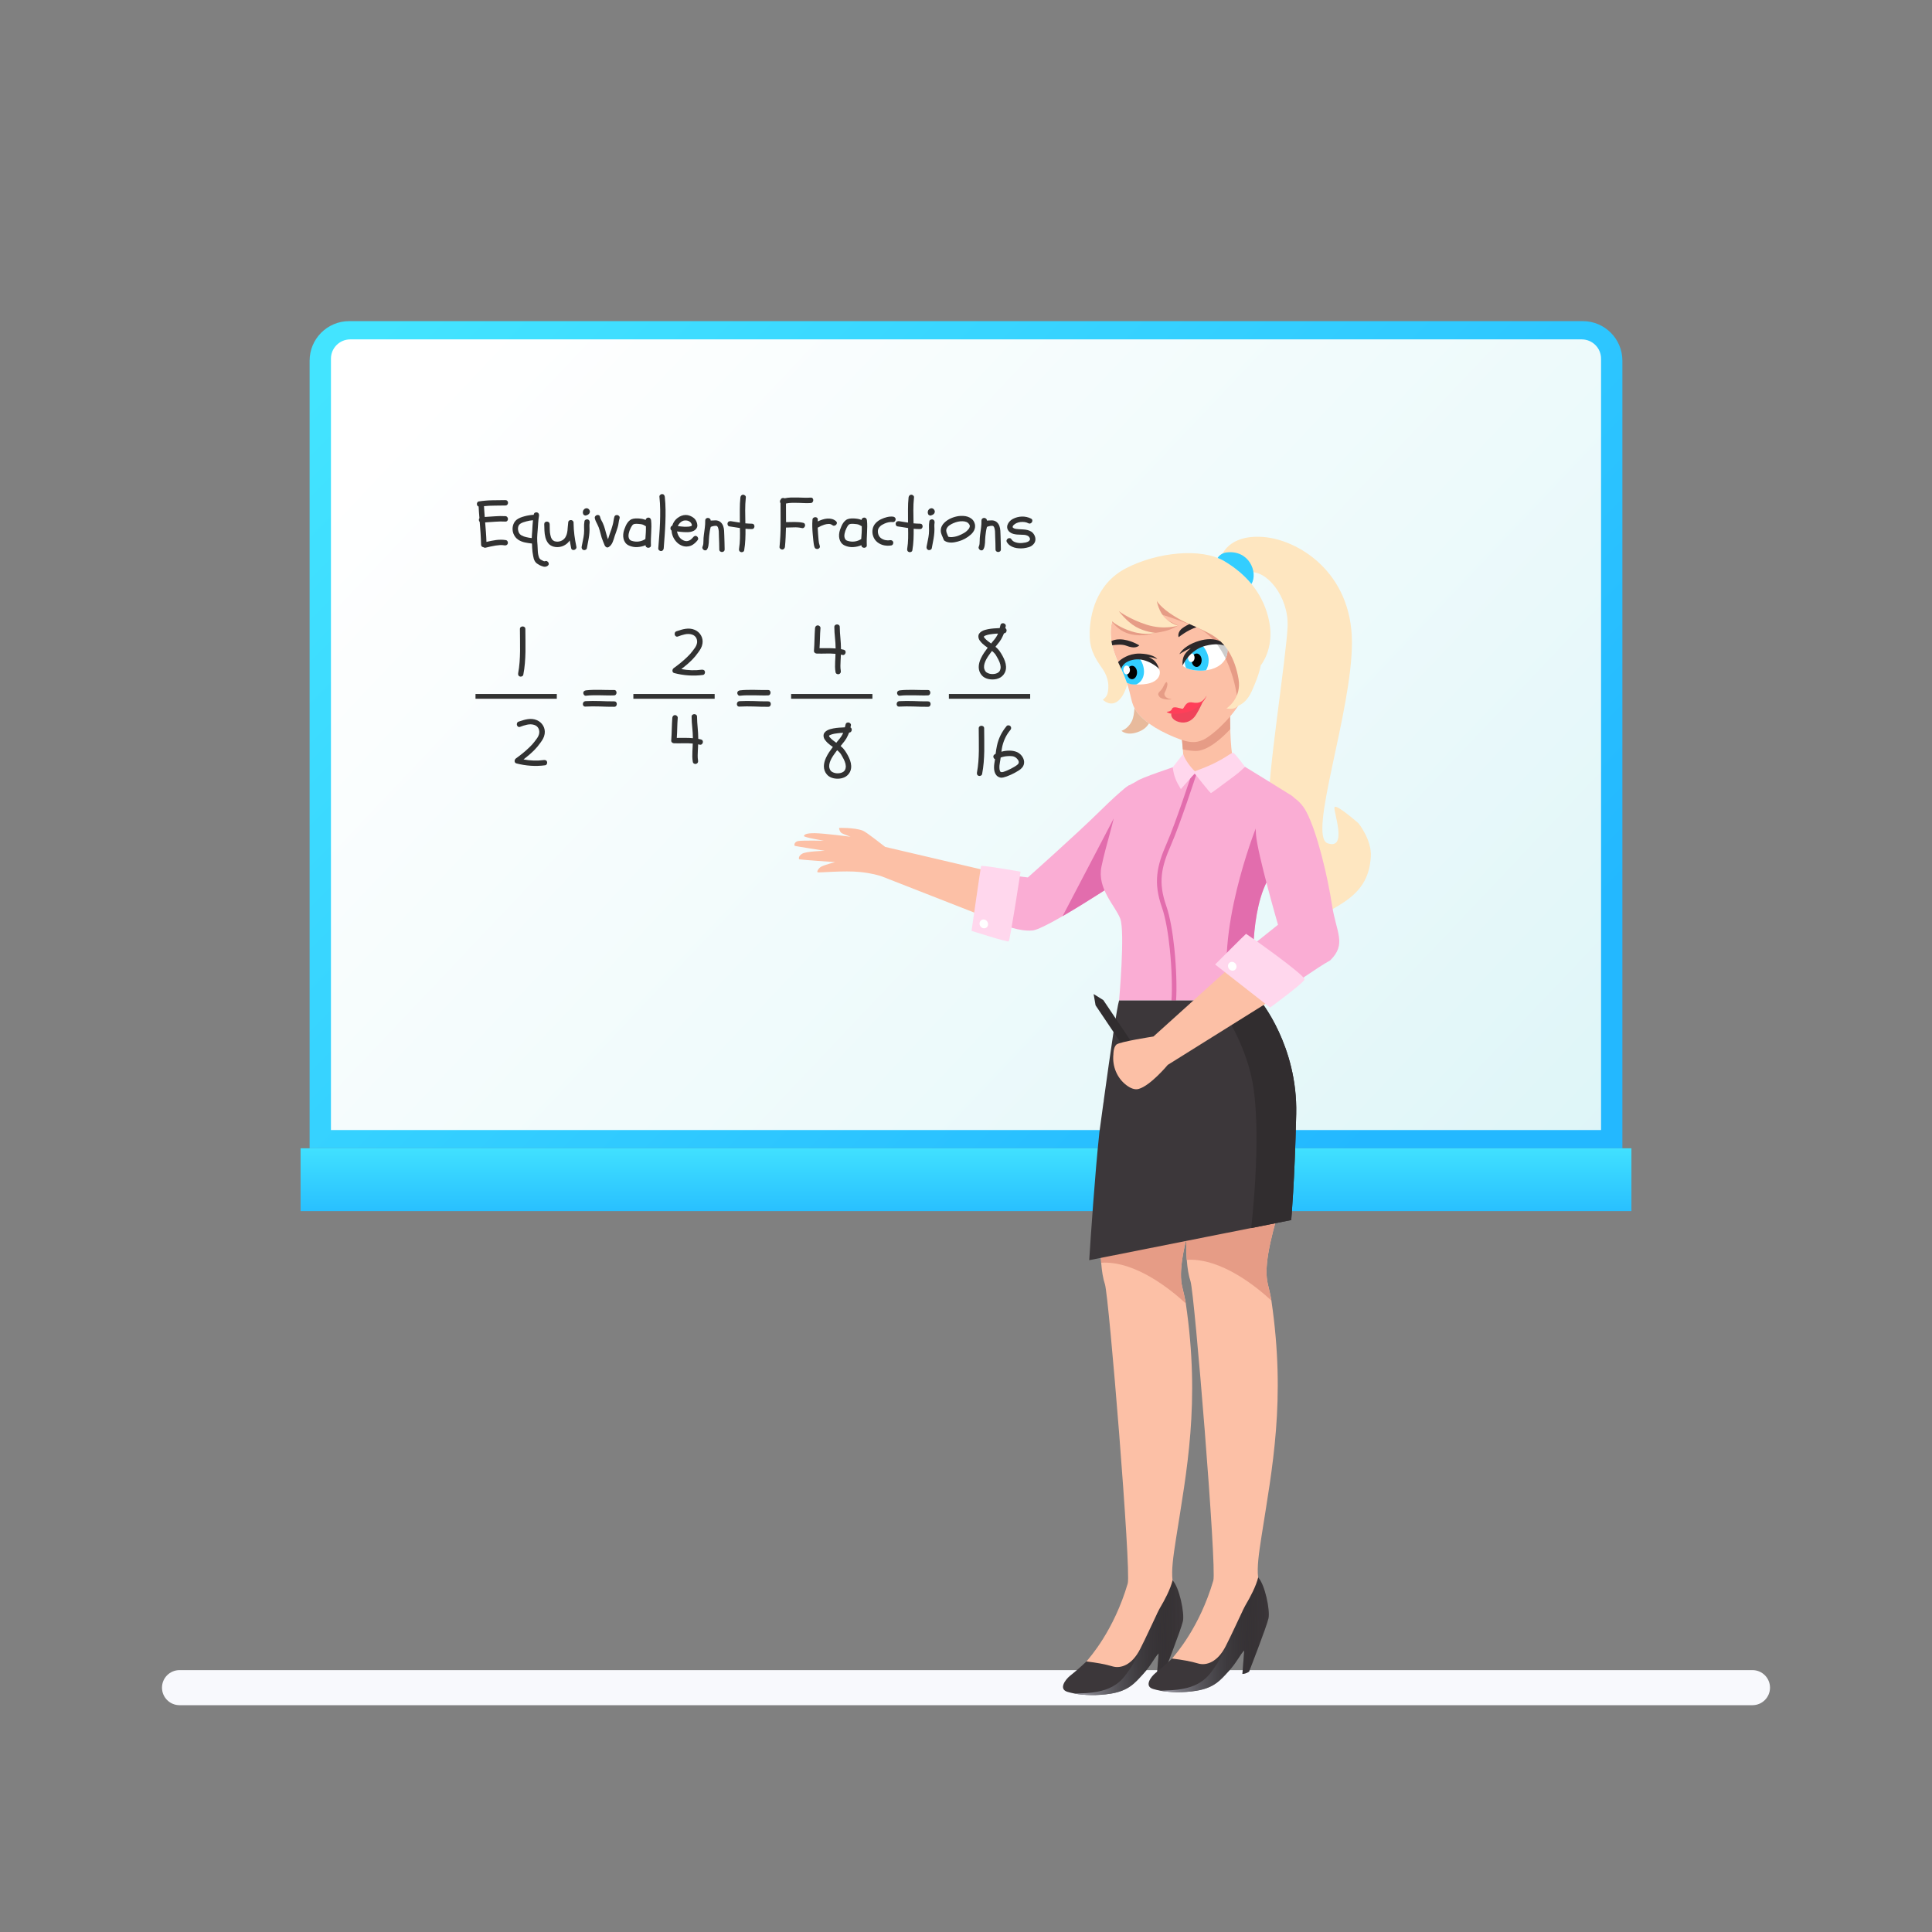 <?xml version="1.0" encoding="utf-8"?>
<svg xmlns="http://www.w3.org/2000/svg" xmlns:xlink="http://www.w3.org/1999/xlink" version="1.1" x="0" y="0" width="2000" height="2000" viewBox="0, 0, 2000, 2000">
  <rect x="0" y="0" width="2000" height="2000" fill="#808080" stroke="none"/>
  <defs>
    <linearGradient id="Gradient_1" gradientUnits="userSpaceOnUse" x1="478.374" y1="250.939" x2="1413.576" y2="1186.141">
      <stop offset="0" stop-color="#43E4FF"/>
      <stop offset="1" stop-color="#23B8FF"/>
    </linearGradient>
    <linearGradient id="Gradient_2" gradientUnits="userSpaceOnUse" x1="526.422" y1="317.735" x2="1664.843" y2="1395.952">
      <stop offset="0" stop-color="#FFFFFF"/>
      <stop offset="0.545" stop-color="#EDFAFB"/>
      <stop offset="1" stop-color="#DAF4F7"/>
    </linearGradient>
    <linearGradient id="Gradient_3" gradientUnits="userSpaceOnUse" x1="1000" y1="1182.095" x2="1000" y2="1269.273">
      <stop offset="0" stop-color="#43E4FF"/>
      <stop offset="1" stop-color="#23B8FF"/>
    </linearGradient>
    <linearGradient id="Gradient_4" gradientUnits="userSpaceOnUse" x1="1111.795" y1="-1696.409" x2="1225.265" y2="-1694.389" gradientTransform="matrix(1, 0, 0, -1, 0, 0)">
      <stop offset="0" stop-color="#A6A5B1"/>
      <stop offset="1" stop-color="#000000" stop-opacity="0"/>
    </linearGradient>
    <clipPath id="Clip_1">
      <path d="M1134.377,1754.701 C1146.332,1753.86 1141.184,1754.445 1149.852,1753.262 C1168.596,1750.225 1174.962,1742.065 1183.279,1733.07 C1191.597,1724.076 1195.971,1714.415 1199.423,1711.65 C1198.763,1719.402 1197.521,1735.888 1197.521,1735.888 C1199.729,1735.726 1201.991,1735.132 1204.419,1733.493 C1204.419,1733.493 1222.752,1686.662 1224.568,1678.213 C1225.572,1669.958 1223.838,1661.364 1221.684,1653.413 C1220.008,1647.23 1217.924,1640.904 1213.802,1635.894 L1213.801,1635.894 C1210.079,1645.605 1202.391,1653.584 1195.639,1661.282 L1195.474,1669.27 C1187.386,1691.162 1176.622,1717.954 1170.148,1727.038 C1163.614,1736.124 1156.44,1750.687 1124.776,1752.665 C1120.79,1752.904 1116.8,1753.09 1112.81,1753.247 L1112.81,1753.247 C1120.041,1754.667 1127.054,1754.613 1134.377,1754.701 z"/>
    </clipPath>
    <linearGradient id="Gradient_5" gradientUnits="userSpaceOnUse" x1="1200.395" y1="-1693.409" x2="1313.865" y2="-1691.389" gradientTransform="matrix(1, 0, 0, -1, 0, 0)">
      <stop offset="0" stop-color="#A6A5B1"/>
      <stop offset="1" stop-color="#000000" stop-opacity="0"/>
    </linearGradient>
    <clipPath id="Clip_2">
      <path d="M1222.976,1751.701 C1234.931,1750.86 1229.784,1751.445 1238.451,1750.262 C1257.195,1747.225 1263.562,1739.065 1271.879,1730.07 C1280.197,1721.076 1284.571,1711.415 1288.023,1708.65 C1287.363,1716.402 1286.121,1732.888 1286.121,1732.888 C1288.329,1732.726 1290.591,1732.132 1293.02,1730.493 C1293.02,1730.493 1311.353,1683.662 1313.168,1675.213 C1314.172,1666.958 1312.438,1658.364 1310.284,1650.413 C1308.608,1644.23 1306.524,1637.904 1302.402,1632.894 L1302.401,1632.894 C1298.679,1642.605 1290.991,1650.584 1284.239,1658.282 L1284.074,1666.27 C1275.986,1688.162 1265.222,1714.954 1258.749,1724.038 C1252.214,1733.124 1245.041,1747.687 1213.376,1749.665 C1209.39,1749.904 1205.4,1750.09 1201.41,1750.247 L1201.41,1750.247 C1208.641,1751.667 1215.654,1751.613 1222.976,1751.701 z"/>
    </clipPath>
  </defs>
  <g id="Layer_1">
    <path d="M361.462,332.434 C338.845,332.434 320.512,350.768 320.512,373.384 L320.512,373.384 L320.512,1188.708 L1679.488,1188.708 L1679.488,373.384 C1679.488,350.768 1661.154,332.434 1638.538,332.434 L1638.538,332.434 z" fill="url(#Gradient_1)"/>
    <path d="M362.594,351.326 C351.548,351.326 342.594,360.28 342.594,371.326 L342.594,371.326 L342.594,1169.817 L1657.407,1169.817 L1657.407,371.326 C1657.407,360.28 1648.453,351.326 1637.407,351.326 L1637.407,351.326 z" fill="url(#Gradient_2)"/>
    <path d="M311.156,1253.726 L1688.844,1253.726 L1688.844,1188.708 L311.156,1188.708 z" fill="url(#Gradient_3)"/>
    <path d="M495.473,524.332 Q494.067,523.91 493.786,522.504 Q493.434,521.519 493.997,520.359 Q494.559,519.199 495.755,519.058 Q502.575,518.004 509.43,517.898 Q516.286,517.793 523.177,517.723 Q524.512,517.723 525.216,518.566 Q525.919,519.41 525.919,520.465 Q525.919,521.519 525.216,522.398 Q524.512,523.277 523.177,523.277 Q517.692,523.418 512.137,523.418 Q506.583,523.418 501.028,523.98 Q501.169,526.793 501.38,529.57 Q501.591,532.348 501.801,535.16 Q507.145,534.879 512.454,534.457 Q517.762,534.035 523.106,534.316 Q524.442,534.387 525.145,535.301 Q525.848,536.215 525.848,537.269 Q525.848,538.324 525.145,539.168 Q524.442,540.012 523.106,539.941 Q517.833,539.66 512.665,540.082 Q507.497,540.504 502.223,540.785 Q502.645,545.848 503.032,550.875 Q503.419,555.902 503.559,560.965 Q506.02,560.402 508.551,559.875 Q511.083,559.348 513.614,559.031 Q516.145,558.715 518.677,558.715 Q521.208,558.715 523.739,559.137 Q524.864,559.348 525.427,560.473 Q525.989,561.598 525.708,562.582 Q525.356,563.777 524.372,564.269 Q523.387,564.762 522.192,564.551 Q519.942,564.129 517.622,564.269 Q515.302,564.41 513.052,564.762 Q510.45,565.183 507.884,565.746 Q505.317,566.308 502.786,566.941 Q501.591,567.223 500.536,566.519 Q499.551,566.379 498.778,565.746 Q498.005,565.113 498.005,563.848 Q497.864,557.871 497.477,552.035 Q497.091,546.199 496.598,540.293 Q495.825,539.519 495.719,538.359 Q495.614,537.199 496.317,536.355 Q495.755,530.379 495.473,524.332 z" fill="#323232"/>
    <path d="M565.997,586.277 Q564.098,587.051 562.165,586.453 Q560.231,585.855 558.544,585.012 Q557.137,584.238 555.872,583.359 Q554.606,582.48 553.762,581.074 Q552.989,579.808 552.567,578.402 Q552.145,576.996 551.934,575.59 Q551.091,571.371 550.88,567.082 Q550.88,565.957 550.809,564.867 Q550.739,563.777 550.669,562.652 Q547.083,562.301 543.497,561.562 Q539.911,560.824 536.887,558.996 Q534.848,557.73 533.548,556.043 Q532.247,554.355 531.403,552.176 Q530.77,550.418 530.63,548.449 Q530.489,546.48 530.911,544.582 Q531.333,542.683 532.282,540.996 Q533.231,539.308 534.708,538.113 Q536.536,536.707 538.645,535.863 Q540.755,535.019 542.934,534.457 Q545.255,533.824 547.645,533.437 Q550.036,533.051 552.497,532.91 Q552.708,531.223 553.833,530.695 Q554.958,530.168 556.012,530.449 Q557.208,530.801 557.665,531.75 Q558.122,532.699 557.981,533.894 Q557.348,537.691 557.102,541.488 Q556.856,545.285 556.575,549.152 Q556.434,551.051 556.259,552.949 Q556.083,554.848 556.083,556.746 Q556.012,558.644 556.153,560.543 Q556.294,562.441 556.434,564.34 Q556.575,567.504 556.751,570.844 Q556.927,574.183 558.052,577.207 Q558.192,577.488 558.227,577.558 Q558.262,577.629 558.473,577.98 Q559.106,578.824 559.423,579.07 Q559.739,579.316 560.302,579.598 Q561.216,580.019 562.341,580.652 Q563.466,581.285 564.52,580.863 Q565.575,580.441 566.594,581.144 Q567.614,581.848 567.966,582.832 Q568.317,584.027 567.684,584.941 Q567.052,585.855 565.997,586.277 z M550.95,549.715 Q551.091,546.902 551.266,544.125 Q551.442,541.348 551.723,538.535 Q549.966,538.676 548.278,538.957 Q546.591,539.238 544.903,539.73 Q543.286,540.152 541.598,540.715 Q539.911,541.277 538.505,542.262 Q537.45,543.035 536.923,544.09 Q536.395,545.144 536.255,546.34 Q536.114,547.535 536.325,548.73 Q536.536,549.926 536.887,550.91 Q537.098,551.262 537.134,551.367 Q537.169,551.473 537.309,551.613 Q537.45,551.824 537.731,552.281 Q538.012,552.738 537.872,552.598 Q538.153,552.879 538.399,553.125 Q538.645,553.371 538.927,553.582 Q539.559,554.074 539.735,554.144 Q539.911,554.215 540.122,554.355 Q541.247,554.988 542.302,555.34 Q543.356,555.691 544.762,556.043 Q546.169,556.394 547.61,556.641 Q549.052,556.887 550.458,557.027 Q550.528,555.199 550.669,553.371 Q550.809,551.543 550.95,549.715 z" fill="#323232"/>
    <path d="M593.77,541.84 Q593.841,547.887 594.614,553.933 Q595.387,559.98 596.653,565.887 Q596.934,567.223 596.196,568.101 Q595.458,568.98 594.473,569.262 Q593.489,569.543 592.505,569.121 Q591.52,568.699 591.239,567.363 Q590.395,563.355 589.762,559.488 Q589.481,559.84 589.27,560.156 Q589.059,560.473 588.778,560.824 Q587.372,562.512 585.544,563.742 Q583.716,564.973 581.641,565.641 Q579.567,566.308 577.387,566.379 Q575.208,566.449 573.098,565.887 Q569.372,564.832 567.403,562.23 Q565.434,559.629 564.591,556.289 Q563.747,552.949 563.606,549.328 Q563.466,545.707 563.395,542.613 Q563.395,541.277 564.239,540.609 Q565.083,539.941 566.137,539.941 Q567.192,539.941 568.071,540.609 Q568.95,541.277 569.02,542.613 Q569.091,545.426 569.126,548.308 Q569.161,551.191 569.723,553.723 Q570.005,555.129 570.356,556.148 Q570.708,557.168 571.481,558.293 Q571.833,558.785 571.868,558.855 Q571.903,558.926 572.044,558.996 Q573.098,559.84 573.45,560.016 Q573.802,560.191 574.294,560.332 Q577.247,561.176 580.27,560.156 Q583.294,559.137 585.122,556.465 Q586.177,554.777 586.704,552.949 Q587.231,551.121 587.442,549.258 Q587.653,547.394 587.759,545.461 Q587.864,543.527 588.145,541.629 Q588.145,539.519 589.235,538.851 Q590.325,538.183 591.52,538.394 Q592.223,538.605 592.645,538.887 L593.208,539.379 Q593.981,540.644 593.77,541.84 z" fill="#323232"/>
    <path d="M602.137,565.957 Q602.7,562.582 603.438,559.312 Q604.177,556.043 604.528,552.668 Q604.809,549.363 604.634,546.164 Q604.458,542.965 605.02,539.66 Q605.161,538.535 606.321,537.973 Q607.481,537.41 608.466,537.691 Q609.661,538.043 610.118,539.027 Q610.575,540.012 610.434,541.137 Q610.153,542.754 610.188,544.441 Q610.223,546.129 610.294,547.816 Q610.294,551.051 609.872,554.285 Q609.45,557.66 608.782,560.894 Q608.114,564.129 607.552,567.433 Q607.341,568.558 606.216,569.121 Q605.091,569.683 604.106,569.402 Q602.911,569.051 602.419,568.066 Q601.927,567.082 602.137,565.957 z M605.512,533.613 Q605.02,533.473 604.528,533.156 Q604.036,532.84 603.825,532.348 Q603.614,531.785 603.473,531.363 Q603.333,530.941 603.333,530.379 Q603.333,529.746 603.544,529.113 Q603.825,527.848 604.669,527.285 Q604.95,526.863 605.442,526.652 Q606.216,526.16 607.2,526.125 Q608.184,526.09 608.958,526.652 Q609.309,526.933 609.661,527.25 Q610.012,527.566 610.223,528.058 Q610.364,528.41 610.54,528.832 Q610.716,529.254 610.645,529.676 Q610.575,530.168 610.505,530.59 Q610.434,531.012 610.153,531.363 Q609.802,531.855 609.591,532.066 Q609.38,532.277 608.887,532.629 Q608.606,532.91 608.044,533.051 Q606.567,533.894 605.512,533.613 z" fill="#323232"/>
    <path d="M622.809,556.465 Q622.247,554.637 621.79,552.738 Q621.333,550.84 620.77,549.012 Q619.997,545.988 618.45,542.965 Q617.677,541.418 616.903,539.836 Q616.13,538.254 615.778,536.566 Q615.497,535.23 616.235,534.351 Q616.973,533.473 617.958,533.191 Q618.942,532.91 619.927,533.332 Q620.911,533.754 621.192,535.09 Q621.544,536.777 622.352,538.254 Q623.161,539.73 623.934,541.277 Q624.708,542.894 625.27,544.582 Q625.833,546.269 626.325,547.957 Q626.887,549.785 627.344,551.719 Q627.802,553.652 628.434,555.48 Q628.645,556.183 628.891,556.851 Q629.137,557.519 629.419,558.223 Q630.122,556.183 630.544,554.672 Q630.966,553.16 631.528,551.754 Q632.302,549.644 633.005,547.57 Q633.708,545.496 634.27,543.316 Q634.833,541.277 635.114,539.203 Q635.395,537.129 635.958,535.09 Q636.309,533.824 637.364,533.402 Q638.419,532.98 639.403,533.262 Q640.387,533.543 641.055,534.422 Q641.723,535.301 641.372,536.566 Q640.669,538.887 640.387,541.242 Q640.106,543.598 639.403,545.848 Q638.77,548.098 637.962,550.312 Q637.153,552.527 636.38,554.777 Q635.887,556.324 635.395,557.976 Q634.903,559.629 634.235,561.176 Q633.567,562.723 632.583,564.058 Q631.598,565.394 630.122,566.308 Q628.786,567.082 627.661,566.449 Q626.536,565.816 625.973,564.621 Q625.13,562.582 624.321,560.543 Q623.512,558.504 622.809,556.465 z" fill="#323232"/>
    <path d="M651.145,564.762 Q648.755,563.707 647.384,561.844 Q646.012,559.98 645.485,557.73 Q644.958,555.48 645.169,553.055 Q645.38,550.629 646.153,548.379 Q646.786,546.621 647.594,544.723 Q648.403,542.824 649.528,541.207 Q650.653,539.59 652.2,538.43 Q653.747,537.269 655.856,536.918 Q658.036,536.566 660.251,536.672 Q662.466,536.777 664.645,537.129 Q665.63,537.269 666.544,537.586 Q667.458,537.902 668.372,538.254 Q668.442,537.199 669.321,536.496 Q670.2,535.793 671.184,535.793 Q672.38,535.793 673.118,536.601 Q673.856,537.41 673.997,538.535 Q674.348,541.769 674.313,545.004 Q674.278,548.238 674.102,551.473 Q673.927,554.707 673.821,557.941 Q673.716,561.176 673.856,564.41 Q673.927,565.746 673.048,566.414 Q672.169,567.082 671.114,567.082 Q670.059,567.082 669.18,566.414 Q668.302,565.746 668.231,564.41 Q664.223,566.098 659.723,566.344 Q655.223,566.59 651.145,564.762 z M651.637,549.504 Q651.216,550.769 650.864,552.387 Q650.512,554.004 650.653,555.48 Q650.794,556.957 651.567,558.187 Q652.341,559.418 654.098,559.91 Q657.684,561.035 661.305,560.543 Q664.927,560.051 668.091,558.012 Q668.372,554.566 668.548,551.332 Q668.723,548.098 668.653,544.793 Q667.458,544.019 666.227,543.422 Q664.997,542.824 663.52,542.613 Q662.044,542.402 660.391,542.297 Q658.739,542.191 657.192,542.332 Q657.052,542.332 656.454,542.508 Q655.856,542.683 655.786,542.754 Q655.083,543.105 654.52,543.879 Q653.606,545.144 652.903,546.586 Q652.2,548.027 651.637,549.504 z" fill="#323232"/>
    <path d="M685.387,511.465 Q686.653,511.465 687.356,512.308 Q688.059,513.152 688.2,514.277 Q688.903,520.957 688.973,527.637 Q689.044,534.316 688.798,540.996 Q688.552,547.676 688.059,554.355 Q687.567,561.035 687.075,567.644 Q686.934,568.84 686.196,569.648 Q685.458,570.457 684.262,570.457 Q683.208,570.457 682.294,569.648 Q681.38,568.84 681.45,567.644 Q681.942,561.035 682.469,554.355 Q682.997,547.676 683.243,540.996 Q683.489,534.316 683.419,527.637 Q683.348,520.957 682.645,514.277 Q682.505,513.152 683.419,512.308 Q684.333,511.465 685.387,511.465 z" fill="#323232"/>
    <path d="M698.255,539.379 Q699.591,537.551 701.454,536.144 Q703.317,534.738 705.427,533.93 Q707.536,533.121 709.786,533.086 Q712.036,533.051 714.286,533.965 Q716.466,534.808 718.223,536.25 Q719.981,537.691 720.966,539.941 Q721.739,541.629 721.88,543.598 Q722.02,545.566 720.825,547.183 Q719.77,548.66 718.259,549.433 Q716.747,550.207 715.024,550.558 Q713.302,550.91 711.509,550.91 Q709.716,550.91 708.098,550.84 Q706.27,550.769 704.477,550.558 Q702.684,550.348 700.856,550.137 Q701.419,553.301 703.106,555.762 Q704.794,558.223 707.677,559.488 Q708.45,559.769 708.872,559.91 Q709.083,559.98 709.259,560.016 Q709.434,560.051 709.645,560.051 Q710.208,560.121 710.594,560.156 Q710.981,560.191 711.333,560.121 Q711.825,560.051 712.001,560.016 Q712.177,559.98 712.387,559.91 Q713.161,559.699 713.759,559.418 Q714.356,559.137 715.2,558.504 Q715.622,558.152 716.325,557.449 Q717.028,556.746 717.52,556.183 Q718.223,555.199 719.243,554.848 Q720.262,554.496 721.317,555.129 Q722.231,555.691 722.618,556.851 Q723.005,558.012 722.302,558.996 Q720.262,561.738 717.485,563.672 Q714.708,565.605 711.122,565.746 Q708.239,565.887 705.567,564.726 Q702.895,563.566 700.856,561.598 Q698.325,559.137 696.848,555.902 Q695.372,552.668 695.231,549.293 Q694.598,548.801 694.282,548.062 Q693.966,547.324 694.071,546.551 Q694.177,545.777 694.598,545.109 Q695.02,544.441 695.864,544.23 Q696.637,541.629 698.255,539.379 z M715.13,541.066 Q714.356,540.082 712.739,539.308 Q711.403,538.746 709.61,538.746 Q707.817,538.746 706.552,539.379 Q704.934,540.152 703.669,541.523 Q702.403,542.894 701.63,544.582 Q703.317,544.793 705.005,545.004 Q706.692,545.215 708.38,545.285 Q709.294,545.285 710.208,545.285 Q711.122,545.285 712.036,545.215 Q712.317,545.215 712.563,545.18 Q712.809,545.144 713.091,545.144 Q713.723,545.004 714.04,544.969 Q714.356,544.933 714.708,544.793 Q714.989,544.723 715.411,544.582 Q715.762,544.441 715.833,544.371 Q715.903,544.301 716.044,544.23 L716.255,543.387 Q716.114,543.105 716.079,542.859 Q716.044,542.613 715.903,542.402 Q715.833,542.191 715.587,541.769 Q715.341,541.348 715.13,541.066 z" fill="#323232"/>
    <path d="M728.208,559.91 Q728.208,556.887 728.63,553.793 Q729.122,550.066 729.614,546.375 Q730.106,542.683 730.036,538.887 Q730.036,537.551 730.88,536.848 Q731.723,536.144 732.778,536.144 Q733.833,536.144 734.747,536.848 Q735.661,537.551 735.661,538.887 Q738.403,538.676 740.864,538.676 Q743.677,538.746 745.645,540.293 Q747.614,541.84 748.598,544.441 Q749.442,546.832 749.583,549.363 Q749.723,551.894 749.794,554.426 Q749.864,558.012 750.005,561.562 Q750.145,565.113 750.145,568.699 Q750.145,570.105 749.266,570.773 Q748.387,571.441 747.368,571.441 Q746.348,571.441 745.469,570.773 Q744.591,570.105 744.591,568.699 Q744.591,565.324 744.485,562.09 Q744.38,558.855 744.239,555.48 Q744.098,553.652 744.134,551.719 Q744.169,549.785 743.817,548.168 Q743.606,547.183 743.395,546.445 Q743.184,545.707 742.622,545.004 Q742.481,544.723 742.024,544.512 Q741.567,544.301 741.216,544.301 Q740.161,544.301 739.247,544.441 Q738.333,544.582 737.348,544.863 Q736.927,545.004 736.505,545.144 Q736.083,545.285 735.731,545.496 Q735.028,548.027 734.712,550.312 Q734.395,552.598 734.114,554.918 Q733.903,556.605 733.868,558.328 Q733.833,560.051 733.727,561.738 Q733.622,563.426 733.305,565.113 Q732.989,566.801 732.216,568.348 Q731.583,569.543 730.528,569.719 Q729.473,569.894 728.594,569.367 Q727.716,568.84 727.259,567.785 Q726.802,566.73 727.364,565.535 Q727.997,564.269 728.067,562.793 Q728.137,561.316 728.208,559.91 z" fill="#323232"/>
    <path d="M778.341,542.121 Q779.677,542.121 780.344,542.965 Q781.012,543.808 781.012,544.863 Q781.012,545.918 780.344,546.797 Q779.677,547.676 778.341,547.676 Q776.653,547.746 775.001,547.641 Q773.348,547.535 771.731,547.394 Q771.802,552.949 771.555,558.504 Q771.309,564.058 770.395,569.543 Q770.255,570.738 769.13,571.301 Q768.005,571.863 766.95,571.512 Q765.755,571.16 765.298,570.211 Q764.841,569.262 765.052,568.066 Q765.895,562.723 766.001,557.379 Q766.106,552.035 765.966,546.621 Q763.294,546.199 760.552,545.742 Q757.809,545.285 755.137,544.933 Q753.942,544.793 753.415,543.633 Q752.887,542.473 753.169,541.488 Q753.52,540.293 754.505,539.836 Q755.489,539.379 756.614,539.519 Q758.934,539.871 761.255,540.258 Q763.575,540.644 765.966,540.996 Q765.895,540.644 765.895,539.941 Q765.895,533.613 765.86,527.426 Q765.825,521.238 766.458,514.91 Q766.598,513.785 767.337,512.941 Q768.075,512.098 769.27,512.098 Q770.325,512.098 771.274,512.941 Q772.223,513.785 772.083,514.91 Q771.38,521.66 771.415,528.305 Q771.45,534.949 771.591,541.769 Q773.278,541.91 774.966,542.016 Q776.653,542.121 778.341,542.121 z" fill="#323232"/>
    <path d="M809.77,568.91 Q808.716,568.91 807.766,568.066 Q806.817,567.223 806.958,566.098 Q808.083,554.848 808.083,543.598 Q808.083,532.348 808.012,521.027 Q807.45,520.183 807.415,519.094 Q807.38,518.004 808.153,517.23 Q808.575,515.965 809.841,515.613 Q811.106,515.262 812.231,515.824 Q815.536,515.121 818.911,515.016 Q822.286,514.91 825.661,515.016 Q829.036,515.121 832.446,515.226 Q835.856,515.332 839.231,515.121 Q840.567,515.051 841.235,515.859 Q841.903,516.668 841.903,517.723 Q841.903,518.777 841.235,519.726 Q840.567,520.676 839.231,520.746 Q836.067,520.957 832.833,520.816 Q829.598,520.676 826.364,520.57 Q823.13,520.465 819.966,520.535 Q816.802,520.605 813.637,521.238 Q813.637,526.09 813.673,530.871 Q813.708,535.652 813.708,540.504 Q815.887,540.504 818.137,540.433 Q820.387,540.363 822.602,540.363 Q824.817,540.363 827.032,540.539 Q829.247,540.715 831.427,541.207 Q832.762,541.558 833.184,542.543 Q833.606,543.527 833.325,544.547 Q833.044,545.566 832.165,546.269 Q831.286,546.973 829.95,546.621 Q825.942,545.707 821.829,545.918 Q817.716,546.129 813.637,546.129 Q813.497,551.121 813.286,556.078 Q813.075,561.035 812.583,566.098 Q812.442,567.223 811.704,568.066 Q810.966,568.91 809.77,568.91 z" fill="#323232"/>
    <path d="M841.059,538.043 Q841.13,536.707 842.044,536.039 Q842.958,535.371 844.012,535.371 Q845.067,535.371 845.876,536.039 Q846.684,536.707 846.614,538.043 Q846.614,538.465 846.579,538.922 Q846.544,539.379 846.544,539.801 Q848.794,538.676 851.29,537.867 Q853.786,537.058 856.282,536.848 Q858.778,536.637 861.134,537.234 Q863.489,537.832 865.458,539.519 Q866.442,540.433 866.337,541.488 Q866.231,542.543 865.493,543.281 Q864.755,544.019 863.63,544.195 Q862.505,544.371 861.45,543.527 Q860.677,542.894 859.727,542.613 Q858.778,542.332 857.688,542.367 Q856.598,542.402 855.509,542.613 Q854.419,542.824 853.434,543.105 Q849.708,544.301 846.473,546.269 Q846.614,549.715 846.895,553.16 Q847.177,556.043 847.387,559.101 Q847.598,562.16 848.583,564.902 Q849.005,566.168 848.407,567.047 Q847.809,567.926 846.79,568.207 Q845.77,568.488 844.68,568.066 Q843.591,567.644 843.169,566.379 Q842.606,564.762 842.395,563.074 Q842.184,561.387 841.973,559.699 Q841.833,558.082 841.657,556.43 Q841.481,554.777 841.341,553.16 Q840.989,549.363 840.884,545.601 Q840.778,541.84 841.059,538.043 z" fill="#323232"/>
    <path d="M874.598,564.762 Q872.208,563.707 870.837,561.844 Q869.466,559.98 868.938,557.73 Q868.411,555.48 868.622,553.055 Q868.833,550.629 869.606,548.379 Q870.239,546.621 871.048,544.723 Q871.856,542.824 872.981,541.207 Q874.106,539.59 875.653,538.43 Q877.2,537.269 879.309,536.918 Q881.489,536.566 883.704,536.672 Q885.919,536.777 888.098,537.129 Q889.083,537.269 889.997,537.586 Q890.911,537.902 891.825,538.254 Q891.895,537.199 892.774,536.496 Q893.653,535.793 894.637,535.793 Q895.833,535.793 896.571,536.601 Q897.309,537.41 897.45,538.535 Q897.802,541.769 897.766,545.004 Q897.731,548.238 897.555,551.473 Q897.38,554.707 897.274,557.941 Q897.169,561.176 897.309,564.41 Q897.38,565.746 896.501,566.414 Q895.622,567.082 894.567,567.082 Q893.512,567.082 892.634,566.414 Q891.755,565.746 891.684,564.41 Q887.677,566.098 883.177,566.344 Q878.677,566.59 874.598,564.762 z M875.091,549.504 Q874.669,550.769 874.317,552.387 Q873.966,554.004 874.106,555.48 Q874.247,556.957 875.02,558.187 Q875.794,559.418 877.552,559.91 Q881.137,561.035 884.759,560.543 Q888.38,560.051 891.544,558.012 Q891.825,554.566 892.001,551.332 Q892.177,548.098 892.106,544.793 Q890.911,544.019 889.68,543.422 Q888.45,542.824 886.973,542.613 Q885.497,542.402 883.844,542.297 Q882.192,542.191 880.645,542.332 Q880.505,542.332 879.907,542.508 Q879.309,542.683 879.239,542.754 Q878.536,543.105 877.973,543.879 Q877.059,545.144 876.356,546.586 Q875.653,548.027 875.091,549.504 z" fill="#323232"/>
    <path d="M924.661,561.176 Q924.942,562.16 924.38,563.285 Q923.817,564.41 922.692,564.621 Q918.895,565.254 915.169,564.516 Q911.442,563.777 908.278,561.316 Q905.184,558.855 903.884,555.023 Q902.583,551.191 903.427,547.324 Q904.2,543.879 906.661,541.348 Q909.122,538.816 912.286,537.41 Q915.098,536.074 918.192,535.301 Q921.286,534.527 924.38,534.808 Q925.575,534.949 926.384,535.687 Q927.192,536.426 927.192,537.621 Q927.192,538.676 926.384,539.59 Q925.575,540.504 924.38,540.433 Q922.13,540.223 919.95,540.644 Q917.77,541.066 915.731,541.98 Q914.536,542.543 913.376,543.176 Q912.216,543.808 911.372,544.582 Q910.458,545.426 909.86,546.269 Q909.262,547.113 908.981,548.238 Q908.7,549.363 908.77,550.629 Q908.841,551.894 909.227,553.125 Q909.614,554.355 910.317,555.375 Q911.02,556.394 912.005,557.098 Q914.044,558.574 916.469,559.101 Q918.895,559.629 921.216,559.207 Q922.341,558.996 923.325,559.488 Q924.309,559.98 924.661,561.176 z" fill="#323232"/>
    <path d="M952.434,542.121 Q953.77,542.121 954.438,542.965 Q955.106,543.808 955.106,544.863 Q955.106,545.918 954.438,546.797 Q953.77,547.676 952.434,547.676 Q950.747,547.746 949.094,547.641 Q947.442,547.535 945.825,547.394 Q945.895,552.949 945.649,558.504 Q945.403,564.058 944.489,569.543 Q944.348,570.738 943.223,571.301 Q942.098,571.863 941.044,571.512 Q939.848,571.16 939.391,570.211 Q938.934,569.262 939.145,568.066 Q939.989,562.723 940.094,557.379 Q940.2,552.035 940.059,546.621 Q937.387,546.199 934.645,545.742 Q931.903,545.285 929.231,544.933 Q928.036,544.793 927.509,543.633 Q926.981,542.473 927.262,541.488 Q927.614,540.293 928.598,539.836 Q929.583,539.379 930.708,539.519 Q933.028,539.871 935.348,540.258 Q937.669,540.644 940.059,540.996 Q939.989,540.644 939.989,539.941 Q939.989,533.613 939.954,527.426 Q939.919,521.238 940.552,514.91 Q940.692,513.785 941.43,512.941 Q942.169,512.098 943.364,512.098 Q944.419,512.098 945.368,512.941 Q946.317,513.785 946.177,514.91 Q945.473,521.66 945.509,528.305 Q945.544,534.949 945.684,541.769 Q947.372,541.91 949.059,542.016 Q950.747,542.121 952.434,542.121 z" fill="#323232"/>
    <path d="M959.184,565.957 Q959.747,562.582 960.485,559.312 Q961.223,556.043 961.575,552.668 Q961.856,549.363 961.68,546.164 Q961.505,542.965 962.067,539.66 Q962.208,538.535 963.368,537.973 Q964.528,537.41 965.512,537.691 Q966.708,538.043 967.165,539.027 Q967.622,540.012 967.481,541.137 Q967.2,542.754 967.235,544.441 Q967.27,546.129 967.341,547.816 Q967.341,551.051 966.919,554.285 Q966.497,557.66 965.829,560.894 Q965.161,564.129 964.598,567.433 Q964.387,568.558 963.262,569.121 Q962.137,569.683 961.153,569.402 Q959.958,569.051 959.466,568.066 Q958.973,567.082 959.184,565.957 z M962.559,533.613 Q962.067,533.473 961.575,533.156 Q961.083,532.84 960.872,532.348 Q960.661,531.785 960.52,531.363 Q960.38,530.941 960.38,530.379 Q960.38,529.746 960.591,529.113 Q960.872,527.848 961.716,527.285 Q961.997,526.863 962.489,526.652 Q963.262,526.16 964.247,526.125 Q965.231,526.09 966.005,526.652 Q966.356,526.933 966.708,527.25 Q967.059,527.566 967.27,528.058 Q967.411,528.41 967.587,528.832 Q967.762,529.254 967.692,529.676 Q967.622,530.168 967.552,530.59 Q967.481,531.012 967.2,531.363 Q966.848,531.855 966.637,532.066 Q966.427,532.277 965.934,532.629 Q965.653,532.91 965.091,533.051 Q963.614,533.894 962.559,533.613 z" fill="#323232"/>
    <path d="M992.372,534.246 Q994.622,533.965 997.083,534.07 Q999.544,534.176 1001.794,534.914 Q1004.044,535.652 1005.872,537.129 Q1007.7,538.605 1008.684,540.996 Q1009.387,542.683 1009.423,544.406 Q1009.458,546.129 1008.93,547.711 Q1008.403,549.293 1007.384,550.734 Q1006.364,552.176 1005.028,553.371 Q1002.145,555.973 998.7,557.801 Q995.255,559.629 991.458,560.613 Q989.841,561.035 988.118,561.351 Q986.395,561.668 984.637,561.668 Q982.88,561.668 981.192,561.281 Q979.505,560.894 978.028,559.98 Q976.973,559.348 976.762,558.293 Q976.341,557.098 975.848,556.043 Q975.356,554.988 974.899,553.863 Q974.442,552.738 974.161,551.613 Q973.88,550.488 973.88,549.293 Q973.88,546.902 974.899,544.758 Q975.919,542.613 977.677,540.996 Q980.63,538.183 984.497,536.496 Q988.364,534.808 992.372,534.246 z M1000.317,540.293 Q998.419,539.59 996.239,539.59 Q993.919,539.519 991.598,540.047 Q989.278,540.574 987.169,541.488 Q985.2,542.262 983.126,543.633 Q981.052,545.004 980.067,546.973 Q979.505,548.027 979.54,549.117 Q979.575,550.207 979.891,551.297 Q980.208,552.387 980.735,553.476 Q981.262,554.566 981.684,555.621 Q982.809,555.902 983.091,555.902 Q983.231,555.973 983.442,555.973 Q983.653,555.973 983.794,555.973 Q985.2,556.113 986.325,555.902 Q987.098,555.902 988.294,555.621 Q990.122,555.269 991.809,554.672 Q993.497,554.074 994.903,553.371 Q996.52,552.598 998.067,551.683 Q999.614,550.769 1000.669,549.785 Q1001.372,549.152 1002.005,548.449 Q1002.356,548.098 1002.497,547.887 Q1002.848,547.394 1003.059,547.148 Q1003.27,546.902 1003.411,546.551 Q1003.692,546.058 1003.692,545.777 Q1003.762,545.637 1003.798,545.426 Q1003.833,545.215 1003.903,545.074 L1003.903,544.301 Q1003.833,544.019 1003.833,543.879 Q1003.833,543.738 1003.762,543.598 Q1003.552,543.105 1003.376,542.859 Q1003.2,542.613 1002.989,542.332 Q1003.059,542.402 1002.813,542.121 Q1002.567,541.84 1002.497,541.769 L1001.934,541.207 Q1001.583,540.996 1001.161,540.715 Q1000.739,540.433 1000.317,540.293 z" fill="#323232"/>
    <path d="M1014.169,559.91 Q1014.169,556.887 1014.591,553.793 Q1015.083,550.066 1015.575,546.375 Q1016.067,542.683 1015.997,538.887 Q1015.997,537.551 1016.841,536.848 Q1017.684,536.144 1018.739,536.144 Q1019.794,536.144 1020.708,536.848 Q1021.622,537.551 1021.622,538.887 Q1024.364,538.676 1026.825,538.676 Q1029.637,538.746 1031.606,540.293 Q1033.575,541.84 1034.559,544.441 Q1035.403,546.832 1035.544,549.363 Q1035.684,551.894 1035.755,554.426 Q1035.825,558.012 1035.966,561.562 Q1036.106,565.113 1036.106,568.699 Q1036.106,570.105 1035.227,570.773 Q1034.348,571.441 1033.329,571.441 Q1032.309,571.441 1031.43,570.773 Q1030.552,570.105 1030.552,568.699 Q1030.552,565.324 1030.446,562.09 Q1030.341,558.855 1030.2,555.48 Q1030.059,553.652 1030.094,551.719 Q1030.13,549.785 1029.778,548.168 Q1029.567,547.183 1029.356,546.445 Q1029.145,545.707 1028.583,545.004 Q1028.442,544.723 1027.985,544.512 Q1027.528,544.301 1027.177,544.301 Q1026.122,544.301 1025.208,544.441 Q1024.294,544.582 1023.309,544.863 Q1022.887,545.004 1022.466,545.144 Q1022.044,545.285 1021.692,545.496 Q1020.989,548.027 1020.673,550.312 Q1020.356,552.598 1020.075,554.918 Q1019.864,556.605 1019.829,558.328 Q1019.794,560.051 1019.688,561.738 Q1019.583,563.426 1019.266,565.113 Q1018.95,566.801 1018.177,568.348 Q1017.544,569.543 1016.489,569.719 Q1015.434,569.894 1014.555,569.367 Q1013.677,568.84 1013.219,567.785 Q1012.762,566.73 1013.325,565.535 Q1013.958,564.269 1014.028,562.793 Q1014.098,561.316 1014.169,559.91 z" fill="#323232"/>
    <path d="M1045.599,551.051 Q1043.771,549.715 1042.997,547.711 Q1042.224,545.707 1042.927,543.457 Q1043.63,541.418 1045.107,539.801 Q1046.583,538.183 1048.482,537.199 Q1050.591,536.074 1052.982,535.441 Q1055.372,534.808 1057.833,534.738 Q1060.294,534.668 1062.72,535.195 Q1065.146,535.723 1067.326,536.848 Q1068.521,537.48 1068.661,538.535 Q1068.802,539.59 1068.275,540.504 Q1067.747,541.418 1066.693,541.84 Q1065.638,542.262 1064.443,541.629 Q1062.755,540.715 1060.646,540.433 Q1058.536,540.152 1056.392,540.398 Q1054.247,540.644 1052.349,541.488 Q1050.451,542.332 1049.185,543.668 Q1048.833,544.019 1048.728,544.16 Q1048.622,544.301 1048.411,544.793 L1048.271,545.566 Q1048.482,546.199 1048.622,546.34 Q1050.029,547.254 1051.54,547.5 Q1053.052,547.746 1054.599,547.816 Q1056.779,547.957 1059.064,548.062 Q1061.349,548.168 1063.494,548.66 Q1065.638,549.152 1067.466,550.277 Q1069.294,551.402 1070.56,553.582 Q1071.966,556.043 1071.861,558.68 Q1071.755,561.316 1069.786,563.426 Q1067.818,565.535 1065.216,566.344 Q1062.615,567.152 1059.943,567.504 Q1057.552,567.785 1054.986,567.644 Q1052.419,567.504 1050.064,566.836 Q1047.708,566.168 1045.669,564.797 Q1043.63,563.426 1042.294,561.176 Q1041.661,560.051 1042.083,559.031 Q1042.505,558.012 1043.384,557.484 Q1044.263,556.957 1045.353,557.098 Q1046.443,557.238 1047.146,558.363 Q1048.13,559.98 1049.888,560.824 Q1051.646,561.668 1053.72,561.984 Q1055.794,562.301 1057.904,562.125 Q1060.013,561.949 1061.701,561.598 Q1062.615,561.387 1063.564,561 Q1064.513,560.613 1065.181,560.051 Q1065.849,559.488 1066.13,558.75 Q1066.411,558.012 1066.06,557.098 Q1065.357,555.34 1063.704,554.566 Q1062.052,553.793 1060.224,553.652 Q1058.396,553.512 1056.497,553.512 Q1054.599,553.512 1052.701,553.336 Q1050.802,553.16 1048.974,552.668 Q1047.146,552.176 1045.599,551.051 z" fill="#323232"/>
    <path d="M606.606,720.202 Q605.411,720.342 604.602,719.393 Q603.793,718.444 603.793,717.389 Q603.793,716.194 604.602,715.491 Q605.411,714.788 606.606,714.647 Q610.192,714.225 613.813,714.155 Q617.434,714.085 621.09,714.12 Q624.747,714.155 628.368,714.26 Q631.989,714.366 635.575,714.295 Q636.911,714.225 637.579,715.069 Q638.247,715.913 638.247,716.967 Q638.247,718.022 637.579,718.936 Q636.911,719.85 635.575,719.85 Q631.989,719.991 628.368,719.885 Q624.747,719.78 621.09,719.745 Q617.434,719.71 613.813,719.745 Q610.192,719.78 606.606,720.202 z M635.856,726.038 Q637.192,726.038 637.86,726.881 Q638.528,727.725 638.528,728.78 Q638.528,729.835 637.86,730.749 Q637.192,731.663 635.856,731.663 Q632.129,731.733 628.403,731.592 Q624.676,731.452 620.95,731.346 Q617.223,731.241 613.497,731.241 Q609.77,731.241 606.043,731.452 Q604.707,731.522 604.039,730.713 Q603.372,729.905 603.372,728.85 Q603.372,727.795 604.039,726.881 Q604.707,725.967 606.043,725.827 Q609.77,725.616 613.497,725.616 Q617.223,725.616 620.95,725.721 Q624.676,725.827 628.403,725.967 Q632.129,726.108 635.856,726.038 z" fill="#323232"/>
    <path d="M538.295,700.371 Q537.1,700.019 536.643,699.035 Q536.186,698.05 536.397,696.925 Q537.452,691.23 537.873,685.535 Q538.295,679.84 538.366,674.109 Q538.436,668.379 538.33,662.613 Q538.225,656.847 538.225,651.152 Q538.225,649.816 539.104,649.148 Q539.983,648.48 541.037,648.48 Q542.092,648.48 542.971,649.148 Q543.85,649.816 543.85,651.152 Q543.85,657.058 543.955,663 Q544.061,668.941 543.955,674.847 Q543.85,680.754 543.358,686.66 Q542.866,692.566 541.741,698.402 Q541.53,699.527 540.44,700.09 Q539.35,700.652 538.295,700.371 z" fill="#323232"/>
    <path d="M566.35,788.696 Q566.631,789.68 566.104,790.84 Q565.577,792 564.381,792.211 Q556.998,793.196 549.475,792.703 Q541.952,792.211 534.709,790.313 Q533.725,790.102 533.268,789.469 Q532.811,788.836 532.741,788.063 Q532.67,787.289 532.987,786.516 Q533.303,785.742 534.006,785.18 Q537.733,782.508 541.284,779.625 Q544.834,776.742 548.139,773.508 Q549.616,772.102 551.022,770.555 Q552.428,769.008 553.623,767.391 Q554.889,765.774 556.155,763.946 Q557.42,762.117 557.983,760.078 Q558.405,758.532 558.264,757.02 Q558.123,755.508 557.491,754.172 Q556.858,752.836 555.698,751.852 Q554.537,750.867 552.92,750.375 Q551.092,749.813 549.264,749.813 Q547.436,749.813 545.573,750.2 Q543.709,750.586 541.916,751.184 Q540.123,751.782 538.436,752.414 Q537.17,752.836 536.291,752.239 Q535.412,751.641 535.131,750.621 Q534.85,749.602 535.272,748.512 Q535.694,747.422 536.959,747 Q539.209,746.227 541.565,745.524 Q543.92,744.821 546.311,744.469 Q548.702,744.117 551.092,744.328 Q553.483,744.539 555.803,745.524 Q560.022,747.352 562.272,751.254 Q564.522,755.157 563.819,759.797 Q563.397,762.469 562.131,764.754 Q560.866,767.039 559.248,769.149 Q556.436,773.157 553.131,776.461 Q550.459,779.133 547.682,781.524 Q544.905,783.914 541.952,786.164 Q547.155,787.149 552.463,787.325 Q557.772,787.5 562.905,786.797 Q564.1,786.657 565.049,787.078 Q565.998,787.5 566.35,788.696 z" fill="#323232"/>
    <path d="M576.398,723.34 L492.241,723.34 L492.241,718.444 L576.398,718.444 z" fill="#323232"/>
    <path d="M729.724,695.174 Q730.005,696.158 729.478,697.318 Q728.951,698.478 727.755,698.689 Q720.372,699.674 712.849,699.181 Q705.326,698.689 698.083,696.791 Q697.099,696.58 696.642,695.947 Q696.185,695.314 696.115,694.541 Q696.044,693.767 696.361,692.994 Q696.677,692.22 697.38,691.658 Q701.107,688.986 704.658,686.103 Q708.208,683.22 711.513,679.986 Q712.99,678.58 714.396,677.033 Q715.802,675.486 716.997,673.869 Q718.263,672.252 719.529,670.424 Q720.794,668.595 721.357,666.556 Q721.779,665.01 721.638,663.498 Q721.497,661.986 720.865,660.65 Q720.232,659.314 719.072,658.33 Q717.911,657.345 716.294,656.853 Q714.466,656.291 712.638,656.291 Q710.81,656.291 708.947,656.677 Q707.083,657.064 705.29,657.662 Q703.497,658.26 701.81,658.892 Q700.544,659.314 699.665,658.717 Q698.786,658.119 698.505,657.099 Q698.224,656.08 698.646,654.99 Q699.068,653.9 700.333,653.478 Q702.583,652.705 704.939,652.002 Q707.294,651.299 709.685,650.947 Q712.076,650.595 714.466,650.806 Q716.857,651.017 719.177,652.002 Q723.396,653.83 725.646,657.732 Q727.896,661.635 727.193,666.275 Q726.771,668.947 725.505,671.232 Q724.24,673.517 722.622,675.627 Q719.81,679.635 716.505,682.939 Q713.833,685.611 711.056,688.002 Q708.279,690.392 705.326,692.642 Q710.529,693.627 715.837,693.802 Q721.146,693.978 726.279,693.275 Q727.474,693.135 728.423,693.556 Q729.372,693.978 729.724,695.174 z" fill="#323232"/>
    <path d="M725.717,765.49 Q726.982,765.841 727.404,766.825 Q727.826,767.81 727.545,768.829 Q727.263,769.849 726.385,770.517 Q725.506,771.185 724.17,770.833 Q723.818,770.763 723.431,770.693 Q723.045,770.622 722.693,770.552 Q722.623,772.169 722.588,773.751 Q722.552,775.333 722.412,776.95 Q722.271,779.552 722.236,782.154 Q722.201,784.755 722.623,787.286 Q722.834,788.482 722.342,789.431 Q721.849,790.38 720.654,790.732 Q719.67,791.083 718.545,790.521 Q717.42,789.958 717.209,788.763 Q716.717,785.95 716.681,783.138 Q716.646,780.325 716.787,777.513 Q716.927,775.544 716.998,773.611 Q717.068,771.677 717.138,769.708 Q712.287,769.286 707.4,769.427 Q702.513,769.568 697.662,769.427 Q696.607,769.427 695.693,768.618 Q694.779,767.81 694.849,766.615 Q695.271,760.708 695.412,754.872 Q695.552,749.036 695.974,743.06 Q696.045,741.935 696.818,741.091 Q697.592,740.247 698.787,740.247 Q699.842,740.247 700.756,741.091 Q701.67,741.935 701.599,743.06 Q701.177,748.333 701.072,753.501 Q700.967,758.669 700.615,763.872 Q704.834,763.872 708.947,763.837 Q713.06,763.802 717.279,764.154 Q717.209,758.529 716.611,753.044 Q716.013,747.56 715.943,741.935 Q715.943,740.599 716.822,739.931 Q717.701,739.263 718.756,739.263 Q719.81,739.263 720.689,739.931 Q721.568,740.599 721.568,741.935 Q721.568,744.818 721.779,747.665 Q721.99,750.513 722.236,753.396 Q722.482,756.279 722.658,759.126 Q722.834,761.974 722.834,764.857 Q724.17,765.068 725.717,765.49 z" fill="#323232"/>
    <path d="M739.809,723.34 L655.651,723.34 L655.651,718.444 L739.809,718.444 z" fill="#323232"/>
    <path d="M766.032,720.219 Q764.837,720.359 764.028,719.41 Q763.219,718.461 763.219,717.406 Q763.219,716.211 764.028,715.508 Q764.837,714.805 766.032,714.664 Q769.618,714.242 773.239,714.172 Q776.86,714.102 780.516,714.137 Q784.173,714.172 787.794,714.277 Q791.415,714.383 795.001,714.312 Q796.337,714.242 797.005,715.086 Q797.673,715.93 797.673,716.984 Q797.673,718.039 797.005,718.953 Q796.337,719.867 795.001,719.867 Q791.415,720.008 787.794,719.902 Q784.173,719.797 780.516,719.762 Q776.86,719.727 773.239,719.762 Q769.618,719.797 766.032,720.219 z M795.282,726.055 Q796.618,726.055 797.286,726.898 Q797.954,727.742 797.954,728.797 Q797.954,729.852 797.286,730.766 Q796.618,731.68 795.282,731.68 Q791.555,731.75 787.829,731.609 Q784.102,731.469 780.376,731.363 Q776.649,731.258 772.923,731.258 Q769.196,731.258 765.469,731.469 Q764.134,731.539 763.466,730.73 Q762.798,729.922 762.798,728.867 Q762.798,727.812 763.466,726.898 Q764.134,725.984 765.469,725.844 Q769.196,725.633 772.923,725.633 Q776.649,725.633 780.376,725.738 Q784.102,725.844 787.829,725.984 Q791.555,726.125 795.282,726.055 z" fill="#323232"/>
    <path d="M873.472,672.621 Q874.737,672.972 875.159,673.956 Q875.581,674.941 875.3,675.96 Q875.018,676.98 874.14,677.648 Q873.261,678.316 871.925,677.964 Q871.573,677.894 871.186,677.824 Q870.8,677.753 870.448,677.683 Q870.378,679.3 870.343,680.882 Q870.307,682.464 870.167,684.081 Q870.026,686.683 869.991,689.285 Q869.956,691.886 870.378,694.417 Q870.589,695.613 870.097,696.562 Q869.604,697.511 868.409,697.863 Q867.425,698.214 866.3,697.652 Q865.175,697.089 864.964,695.894 Q864.472,693.081 864.436,690.269 Q864.401,687.456 864.542,684.644 Q864.682,682.675 864.753,680.742 Q864.823,678.808 864.893,676.839 Q860.042,676.417 855.155,676.558 Q850.268,676.699 845.417,676.558 Q844.362,676.558 843.448,675.749 Q842.534,674.941 842.604,673.746 Q843.026,667.839 843.167,662.003 Q843.307,656.167 843.729,650.191 Q843.8,649.066 844.573,648.222 Q845.347,647.378 846.542,647.378 Q847.597,647.378 848.511,648.222 Q849.425,649.066 849.354,650.191 Q848.932,655.464 848.827,660.632 Q848.722,665.8 848.37,671.003 Q852.589,671.003 856.702,670.968 Q860.815,670.933 865.034,671.285 Q864.964,665.66 864.366,660.175 Q863.768,654.691 863.698,649.066 Q863.698,647.73 864.577,647.062 Q865.456,646.394 866.511,646.394 Q867.565,646.394 868.444,647.062 Q869.323,647.73 869.323,649.066 Q869.323,651.949 869.534,654.796 Q869.745,657.644 869.991,660.527 Q870.237,663.41 870.413,666.257 Q870.589,669.105 870.589,671.988 Q871.925,672.199 873.472,672.621 z" fill="#323232"/>
    <path d="M871.515,805.594 Q869.547,806.087 867.402,806.122 Q865.258,806.157 863.183,805.735 Q861.109,805.313 859.211,804.329 Q857.312,803.344 855.976,801.727 Q854.359,799.829 853.621,797.684 Q852.883,795.54 852.883,793.325 Q852.883,791.11 853.48,788.825 Q854.078,786.54 855.062,784.43 Q856.468,781.407 858.297,778.665 Q860.125,775.922 862.164,773.251 Q860.758,772.266 859.422,771.282 Q858.086,770.297 856.82,769.102 Q855.343,767.696 854.008,765.903 Q852.672,764.11 852.531,761.86 Q852.461,759.891 853.445,758.555 Q854.429,757.219 855.941,756.305 Q857.453,755.391 859.246,754.864 Q861.039,754.337 862.586,754.055 Q865.609,753.493 868.597,753.282 Q871.586,753.071 874.609,752.93 Q874.82,752.157 874.996,751.383 Q875.172,750.61 875.383,749.837 Q875.734,748.571 876.754,748.149 Q877.773,747.727 878.793,748.008 Q879.812,748.29 880.48,749.169 Q881.148,750.047 880.797,751.313 L880.375,753.001 Q881.218,753.422 881.535,754.301 Q881.851,755.18 881.675,756.059 Q881.5,756.938 880.832,757.641 Q880.164,758.344 879.039,758.344 Q878.406,760.032 877.703,761.368 Q876.367,764.462 874.363,767.098 Q872.359,769.735 870.179,772.337 Q870.601,772.547 870.953,772.899 Q873.062,774.727 874.644,777.012 Q876.226,779.297 877.562,781.758 Q878.968,784.29 879.988,787.102 Q881.008,789.915 881.148,792.868 Q881.359,797.508 878.722,800.989 Q876.086,804.469 871.515,805.594 z M859,763.266 Q859.773,764.18 860.582,764.919 Q861.39,765.657 862.375,766.43 Q864.062,767.766 865.679,768.891 Q865.89,768.68 866.101,768.469 Q866.312,768.258 866.453,767.977 Q868,766.149 869.511,764.251 Q871.023,762.352 872.148,760.172 Q872.289,759.821 872.5,759.399 Q872.711,758.977 872.851,758.626 Q870.039,758.696 867.297,759.047 Q865.609,759.188 863.781,759.54 Q861.953,759.891 860.195,760.524 Q859.562,760.805 859.386,760.84 Q859.211,760.876 859.07,761.016 Q858.508,761.368 858.437,761.368 L858.226,762.071 Q858.367,762.422 858.578,762.739 Q858.789,763.055 859,763.266 z M860.828,798.704 Q863.711,800.602 867.156,800.532 Q868.773,800.532 870.32,800.145 Q871.867,799.758 873.273,798.774 Q873.625,798.422 874.082,797.965 Q874.539,797.508 874.82,796.876 Q875.312,795.751 875.383,795.258 Q875.593,794.344 875.593,793.29 Q875.453,790.618 874.398,788.087 Q873.343,785.555 872.008,783.305 Q871.375,782.18 870.672,780.985 Q869.968,779.79 868.984,778.805 Q868.422,778.243 867.859,777.68 Q867.297,777.118 866.664,776.626 Q866.523,776.837 866.312,777.047 Q866.101,777.258 865.961,777.469 Q864.695,779.157 863.324,781.09 Q861.953,783.024 860.828,785.063 Q859.703,787.102 859,789.247 Q858.297,791.391 858.367,793.501 Q858.437,794.977 859.105,796.454 Q859.773,797.93 860.828,798.704 z" fill="#323232"/>
    <path d="M903.121,723.34 L818.963,723.34 L818.963,718.444 L903.121,718.444 z" fill="#323232"/>
    <path d="M931.431,720.219 Q930.236,720.359 929.427,719.41 Q928.618,718.461 928.618,717.406 Q928.618,716.211 929.427,715.508 Q930.236,714.805 931.431,714.664 Q935.017,714.242 938.638,714.172 Q942.259,714.102 945.915,714.137 Q949.572,714.172 953.193,714.277 Q956.814,714.383 960.4,714.312 Q961.736,714.242 962.404,715.086 Q963.072,715.93 963.072,716.984 Q963.072,718.039 962.404,718.953 Q961.736,719.867 960.4,719.867 Q956.814,720.008 953.193,719.902 Q949.572,719.797 945.915,719.762 Q942.259,719.727 938.638,719.762 Q935.017,719.797 931.431,720.219 z M960.681,726.055 Q962.017,726.055 962.685,726.898 Q963.353,727.742 963.353,728.797 Q963.353,729.852 962.685,730.766 Q962.017,731.68 960.681,731.68 Q956.954,731.75 953.228,731.609 Q949.501,731.469 945.775,731.363 Q942.048,731.258 938.322,731.258 Q934.595,731.258 930.868,731.469 Q929.533,731.539 928.865,730.73 Q928.197,729.922 928.197,728.867 Q928.197,727.812 928.865,726.898 Q929.533,725.984 930.868,725.844 Q934.595,725.633 938.322,725.633 Q942.048,725.633 945.775,725.738 Q949.501,725.844 953.228,725.984 Q956.954,726.125 960.681,726.055 z" fill="#323232"/>
    <path d="M1031.803,702.85 Q1029.834,703.343 1027.69,703.378 Q1025.545,703.413 1023.471,702.991 Q1021.397,702.569 1019.499,701.585 Q1017.6,700.6 1016.264,698.983 Q1014.647,697.085 1013.909,694.94 Q1013.17,692.796 1013.17,690.581 Q1013.17,688.366 1013.768,686.081 Q1014.366,683.796 1015.35,681.686 Q1016.756,678.663 1018.585,675.921 Q1020.413,673.178 1022.452,670.507 Q1021.045,669.522 1019.71,668.538 Q1018.374,667.553 1017.108,666.358 Q1015.631,664.952 1014.295,663.159 Q1012.96,661.366 1012.819,659.116 Q1012.749,657.147 1013.733,655.811 Q1014.717,654.475 1016.229,653.561 Q1017.741,652.647 1019.534,652.12 Q1021.327,651.593 1022.874,651.311 Q1025.897,650.749 1028.885,650.538 Q1031.874,650.327 1034.897,650.186 Q1035.108,649.413 1035.284,648.639 Q1035.459,647.866 1035.67,647.093 Q1036.022,645.827 1037.042,645.405 Q1038.061,644.983 1039.081,645.264 Q1040.1,645.546 1040.768,646.425 Q1041.436,647.303 1041.084,648.569 L1040.663,650.257 Q1041.506,650.678 1041.823,651.557 Q1042.139,652.436 1041.963,653.315 Q1041.788,654.194 1041.12,654.897 Q1040.452,655.6 1039.327,655.6 Q1038.694,657.288 1037.991,658.624 Q1036.655,661.718 1034.651,664.354 Q1032.647,666.991 1030.467,669.593 Q1030.889,669.803 1031.241,670.155 Q1033.35,671.983 1034.932,674.268 Q1036.514,676.553 1037.85,679.014 Q1039.256,681.546 1040.276,684.358 Q1041.295,687.171 1041.436,690.124 Q1041.647,694.764 1039.01,698.245 Q1036.374,701.725 1031.803,702.85 z M1019.288,660.522 Q1020.061,661.436 1020.87,662.175 Q1021.678,662.913 1022.663,663.686 Q1024.35,665.022 1025.967,666.147 Q1026.178,665.936 1026.389,665.725 Q1026.6,665.514 1026.741,665.233 Q1028.288,663.405 1029.799,661.507 Q1031.311,659.608 1032.436,657.428 Q1032.577,657.077 1032.788,656.655 Q1032.999,656.233 1033.139,655.882 Q1030.327,655.952 1027.584,656.303 Q1025.897,656.444 1024.069,656.796 Q1022.241,657.147 1020.483,657.78 Q1019.85,658.061 1019.674,658.096 Q1019.499,658.132 1019.358,658.272 Q1018.795,658.624 1018.725,658.624 L1018.514,659.327 Q1018.655,659.678 1018.866,659.995 Q1019.077,660.311 1019.288,660.522 z M1021.116,695.96 Q1023.999,697.858 1027.444,697.788 Q1029.061,697.788 1030.608,697.401 Q1032.155,697.014 1033.561,696.03 Q1033.913,695.678 1034.37,695.221 Q1034.827,694.764 1035.108,694.132 Q1035.6,693.007 1035.67,692.514 Q1035.881,691.6 1035.881,690.546 Q1035.741,687.874 1034.686,685.343 Q1033.631,682.811 1032.295,680.561 Q1031.663,679.436 1030.959,678.241 Q1030.256,677.046 1029.272,676.061 Q1028.709,675.499 1028.147,674.936 Q1027.584,674.374 1026.952,673.882 Q1026.811,674.093 1026.6,674.303 Q1026.389,674.514 1026.249,674.725 Q1024.983,676.413 1023.612,678.346 Q1022.241,680.28 1021.116,682.319 Q1019.991,684.358 1019.288,686.503 Q1018.585,688.647 1018.655,690.757 Q1018.725,692.233 1019.393,693.71 Q1020.061,695.186 1021.116,695.96 z" fill="#323232"/>
    <path d="M1013.24,803.204 Q1012.045,802.852 1011.588,801.868 Q1011.131,800.883 1011.342,799.758 Q1012.397,794.063 1012.818,788.368 Q1013.24,782.672 1013.311,776.942 Q1013.381,771.212 1013.275,765.446 Q1013.17,759.68 1013.17,753.985 Q1013.17,752.649 1014.049,751.981 Q1014.928,751.313 1015.982,751.313 Q1017.037,751.313 1017.916,751.981 Q1018.795,752.649 1018.795,753.985 Q1018.795,759.891 1018.9,765.833 Q1019.006,771.774 1018.9,777.68 Q1018.795,783.587 1018.303,789.493 Q1017.811,795.399 1016.686,801.235 Q1016.475,802.36 1015.385,802.922 Q1014.295,803.485 1013.24,803.204 z" fill="#323232"/>
    <path d="M1035.108,804.821 Q1032.787,804.118 1031.486,802.571 Q1030.186,801.024 1029.623,799.055 Q1029.061,797.087 1029.026,794.907 Q1028.99,792.727 1029.272,790.758 Q1029.412,789.563 1029.658,788.333 Q1029.904,787.102 1030.045,785.907 Q1029.342,785.626 1028.885,784.958 Q1028.428,784.29 1028.322,783.551 Q1028.217,782.813 1028.533,782.11 Q1028.85,781.407 1029.693,780.915 Q1029.904,780.774 1030.151,780.633 Q1030.397,780.493 1030.678,780.352 Q1030.959,778.313 1031.24,776.239 Q1031.522,774.165 1032.014,772.126 Q1033.209,766.36 1035.705,761.297 Q1038.201,756.235 1041.998,751.665 Q1042.701,750.821 1043.932,750.856 Q1045.162,750.891 1045.936,751.665 Q1046.779,752.579 1046.744,753.669 Q1046.709,754.758 1045.936,755.672 Q1042.842,759.329 1040.803,763.512 Q1038.764,767.696 1037.639,772.337 Q1037.287,773.813 1037.076,775.255 Q1036.865,776.696 1036.654,778.172 Q1040.662,777.047 1045.022,777.047 Q1048.678,777.047 1051.947,778.208 Q1055.217,779.368 1057.608,782.321 Q1058.662,783.657 1059.33,785.204 Q1059.998,786.751 1060.139,788.333 Q1060.279,789.915 1059.822,791.497 Q1059.365,793.079 1058.24,794.485 Q1056.693,796.313 1054.584,797.614 Q1052.475,798.915 1050.436,800.04 Q1048.397,801.094 1046.358,802.044 Q1044.318,802.993 1042.139,803.766 Q1040.522,804.329 1038.623,804.821 Q1036.725,805.313 1035.108,804.821 z M1035.178,788.719 Q1034.826,790.547 1034.651,792.34 Q1034.475,794.133 1034.686,796.172 Q1034.756,796.665 1034.932,797.368 Q1035.108,798.071 1035.389,798.563 Q1035.881,799.126 1035.951,799.126 Q1036.936,799.407 1037.147,799.337 Q1037.709,799.266 1038.096,799.196 Q1038.483,799.126 1038.904,798.985 Q1039.818,798.704 1040.697,798.352 Q1041.576,798.001 1042.49,797.649 Q1044.318,796.876 1046.252,795.891 Q1048.186,794.907 1049.943,793.852 Q1050.717,793.36 1051.455,792.903 Q1052.193,792.446 1052.897,791.883 Q1052.826,791.883 1053.143,791.637 Q1053.459,791.391 1053.6,791.251 Q1053.881,790.969 1054.057,790.758 Q1054.233,790.547 1054.373,790.196 Q1054.936,789.141 1054.303,787.454 Q1053.951,786.751 1053.354,786.012 Q1052.756,785.274 1052.123,784.712 Q1050.225,783.094 1047.869,782.813 Q1045.514,782.532 1043.123,782.743 Q1039.326,782.954 1035.881,784.219 Q1035.74,785.415 1035.565,786.505 Q1035.389,787.594 1035.178,788.719 z" fill="#323232"/>
    <path d="M1066.434,723.34 L982.276,723.34 L982.276,718.444 L1066.434,718.444 z" fill="#323232"/>
    <path d="M185.852,1728.897 C175.825,1728.897 167.696,1737.026 167.696,1747.052 L167.696,1747.052 C167.696,1757.079 175.825,1765.209 185.852,1765.209 L185.852,1765.209 L1814.148,1765.209 C1824.175,1765.209 1832.304,1757.079 1832.304,1747.052 L1832.304,1747.052 C1832.304,1737.026 1824.175,1728.897 1814.148,1728.897 L1814.148,1728.897 z" fill="#F8F9FD"/>
    <g id="Lady">
      <path d="M1224.568,1678.213 C1222.753,1686.661 1204.42,1733.492 1204.42,1733.492 C1201.991,1735.132 1199.729,1735.726 1197.521,1735.888 C1197.521,1735.888 1198.763,1719.401 1199.423,1711.65 C1195.971,1714.414 1191.597,1724.075 1183.279,1733.069 C1174.962,1742.065 1168.596,1750.225 1149.852,1753.262 C1135.578,1755.543 1122.36,1754.919 1112.807,1753.246 C1109.787,1752.685 1107.135,1752.057 1104.911,1751.359 C1095.644,1748.452 1102.782,1738.742 1107.687,1734.784 C1112.594,1730.889 1119.007,1725.368 1124.685,1719.922 C1130.361,1714.415 1135.85,1715.608 1143.491,1713.444 C1143.491,1713.444 1174.739,1684.691 1195.639,1661.281 C1205.155,1650.607 1212.541,1641.015 1213.801,1635.893 C1220.873,1643.2 1226.322,1669.766 1224.568,1678.213" fill="#3C373A"/>
      <g clip-path="url(#Clip_1)">
        <path d="M1134.377,1754.701 C1146.332,1753.86 1141.184,1754.445 1149.852,1753.262 C1168.596,1750.225 1174.962,1742.065 1183.279,1733.07 C1191.597,1724.076 1195.971,1714.415 1199.423,1711.65 C1198.763,1719.402 1197.521,1735.888 1197.521,1735.888 C1199.729,1735.726 1201.991,1735.132 1204.419,1733.493 C1204.419,1733.493 1222.752,1686.662 1224.568,1678.213 C1225.572,1669.958 1223.838,1661.364 1221.684,1653.413 C1220.008,1647.23 1217.924,1640.904 1213.802,1635.894 L1213.801,1635.894 C1210.08,1645.605 1202.391,1653.584 1195.639,1661.282 L1195.474,1669.27 C1187.386,1691.162 1176.622,1717.954 1170.148,1727.038 C1163.614,1736.124 1156.44,1750.687 1124.776,1752.665 C1120.79,1752.904 1116.8,1753.09 1112.81,1753.247 L1112.81,1753.248 C1120.041,1754.668 1127.054,1754.613 1134.377,1754.701 z" fill="url(#Gradient_4)"/>
      </g>
      <path d="M1124.682,1719.922 C1135.456,1721.269 1143.653,1722.651 1151.931,1725.092 C1160.145,1727.463 1171.868,1723.688 1180.235,1707.143 C1186.469,1694.987 1193.152,1680.062 1197.654,1670.77 C1197.652,1670.648 1197.71,1670.525 1197.769,1670.401 C1199.374,1667.234 1200.613,1664.694 1201.515,1663.262 C1204.969,1657.556 1211.933,1644.653 1213.806,1635.898 C1212.564,1625.427 1214.401,1612.056 1217.326,1593.313 C1228.352,1522.658 1242.726,1452.613 1227.554,1349.362 C1226.712,1343.634 1225.201,1337.951 1223.757,1331.812 C1220.237,1316.692 1223.916,1292.679 1237.967,1246.839 C1236.031,1238.273 1234.751,1235.656 1227.11,1234.569 C1200.068,1230.69 1147.19,1265.533 1139.799,1275.071 C1139.201,1286.648 1139.223,1297.602 1139.943,1307.167 C1140.609,1315.99 1141.876,1323.62 1143.835,1329.485 C1147.926,1341.701 1171.152,1626.56 1167.426,1639.213 C1153.026,1688.113 1128.174,1715.743 1124.682,1719.922" fill="#FCC0A6"/>
      <path d="M1139.943,1307.167 C1175.488,1304.966 1212.676,1335.546 1227.554,1349.363 C1226.465,1343.677 1225.201,1337.952 1223.757,1331.812 C1220.237,1316.692 1223.916,1292.68 1237.967,1246.839 C1236.031,1238.272 1234.752,1235.656 1227.11,1234.569 C1200.068,1230.69 1147.191,1265.534 1139.799,1275.072 C1139.201,1286.647 1139.223,1297.603 1139.943,1307.167" fill="#E69C86"/>
      <path d="M1313.168,1675.213 C1311.353,1683.661 1293.02,1730.492 1293.02,1730.492 C1290.591,1732.132 1288.329,1732.726 1286.121,1732.888 C1286.121,1732.888 1287.363,1716.401 1288.023,1708.65 C1284.571,1711.414 1280.197,1721.075 1271.879,1730.069 C1263.562,1739.065 1257.195,1747.225 1238.451,1750.262 C1224.178,1752.543 1210.96,1751.919 1201.407,1750.246 C1198.387,1749.685 1195.734,1749.057 1193.511,1748.359 C1184.244,1745.452 1191.381,1735.742 1196.287,1731.784 C1201.194,1727.889 1207.607,1722.368 1213.285,1716.922 C1218.961,1711.415 1224.45,1712.608 1232.091,1710.444 C1232.091,1710.444 1263.339,1681.691 1284.239,1658.281 C1293.755,1647.607 1301.141,1638.015 1302.401,1632.893 C1309.473,1640.2 1314.922,1666.766 1313.168,1675.213" fill="#3C373A"/>
      <g clip-path="url(#Clip_2)">
        <path d="M1222.976,1751.701 C1234.931,1750.86 1229.784,1751.445 1238.451,1750.262 C1257.195,1747.225 1263.562,1739.065 1271.879,1730.07 C1280.197,1721.076 1284.571,1711.415 1288.023,1708.65 C1287.363,1716.402 1286.121,1732.888 1286.121,1732.888 C1288.329,1732.726 1290.591,1732.132 1293.02,1730.493 C1293.02,1730.493 1311.353,1683.662 1313.168,1675.213 C1314.172,1666.958 1312.438,1658.364 1310.284,1650.413 C1308.608,1644.23 1306.524,1637.904 1302.402,1632.894 L1302.401,1632.894 C1298.68,1642.605 1290.991,1650.584 1284.239,1658.282 L1284.074,1666.27 C1275.986,1688.162 1265.222,1714.954 1258.749,1724.038 C1252.214,1733.124 1245.041,1747.687 1213.376,1749.665 C1209.39,1749.904 1205.4,1750.09 1201.41,1750.247 L1201.41,1750.248 C1208.641,1751.667 1215.654,1751.613 1222.976,1751.701 z" fill="url(#Gradient_5)"/>
      </g>
      <path d="M1213.282,1716.922 C1224.056,1718.269 1232.253,1719.651 1240.531,1722.092 C1248.745,1724.463 1260.468,1720.688 1268.834,1704.143 C1275.068,1691.987 1281.752,1677.062 1286.254,1667.77 C1286.251,1667.648 1286.31,1667.525 1286.369,1667.401 C1287.974,1664.234 1289.212,1661.694 1290.115,1660.262 C1293.569,1654.556 1300.533,1641.653 1302.406,1632.898 C1301.164,1622.427 1303,1609.056 1305.926,1590.313 C1316.952,1519.658 1331.326,1449.613 1316.154,1346.362 C1315.312,1340.634 1313.801,1334.951 1312.357,1328.812 C1308.837,1313.692 1312.515,1289.679 1326.566,1243.839 C1324.631,1235.273 1323.351,1232.656 1315.71,1231.569 C1288.668,1227.69 1235.79,1262.533 1228.399,1272.071 C1227.801,1283.648 1227.823,1294.602 1228.542,1304.167 C1229.209,1312.99 1230.476,1320.62 1232.435,1326.485 C1236.525,1338.701 1259.752,1623.56 1256.026,1636.213 C1241.626,1685.113 1216.774,1712.743 1213.282,1716.922" fill="#FCC0A6"/>
      <path d="M1228.543,1304.167 C1264.088,1301.966 1301.276,1332.546 1316.155,1346.363 C1315.065,1340.677 1313.802,1334.952 1312.357,1328.812 C1308.837,1313.692 1312.516,1289.68 1326.567,1243.839 C1324.63,1235.272 1323.352,1232.656 1315.711,1231.569 C1288.668,1227.69 1235.791,1262.534 1228.4,1272.072 C1227.801,1283.647 1227.823,1294.603 1228.543,1304.167" fill="#E69C86"/>
      <path d="M1179.795,831.033 L1169.317,812.746 C1169.317,812.746 1164.732,813.99 1138.961,839.357 C1113.191,864.727 1064.027,908.329 1064.027,908.329 L1047.573,906.348 L1038.85,957.286 C1038.85,957.286 1054.51,964.42 1068.78,963.226 C1083.054,962.04 1161.158,910.112 1161.158,910.112 z" fill="#FAADD4"/>
      <path d="M1099.99,948.401 C1127.211,932.68 1161.158,910.112 1161.158,910.112 L1165.906,889.967 L1165.906,889.964 L1152.918,847.268 z" fill="#E26DAD"/>
      <path d="M1264.615,575.573 C1264.615,575.573 1271.057,553.278 1307.331,555.858 C1343.611,558.431 1399.121,592.126 1399.515,664.267 C1399.912,736.409 1353.217,865.867 1374.43,873.001 C1395.637,880.134 1379.904,839.363 1381.49,835.594 C1383.074,831.83 1406.281,852.254 1406.281,852.254 C1406.281,852.254 1420.357,869.618 1419.066,887.16 C1417.777,904.702 1412.132,920.368 1390.297,934.562 C1364.91,951.063 1348.409,954.872 1334.447,943.447 C1318.91,930.738 1315.679,863.503 1313.503,835.555 C1311.32,807.608 1331.73,679.531 1332.92,648.413 C1334.11,617.296 1310.72,589.546 1293.27,592.522 C1289.376,593.188 1285.79,592.706 1282.576,591.563 C1278.479,588.139 1274.078,584.985 1269.423,582.11 C1266.316,578.597 1264.615,575.573 1264.615,575.573" fill="#FEE6C0"/>
      <path d="M1276.248,794.683 L1288.836,793.791 C1288.836,793.791 1323.232,814.9 1337.105,823.62 C1350.982,832.34 1338.295,871.581 1315.299,906.069 C1292.305,940.553 1297.655,1013.291 1297.655,1013.291 L1304.49,1035.682 L1158.477,1035.682 C1158.477,1035.682 1164.818,964.432 1159.667,950.955 C1154.514,937.478 1135.477,920.037 1140.234,897.047 C1144.991,874.057 1153.318,850.669 1155.698,832.832 C1158.074,814.995 1171.951,812.218 1176.711,808.652 C1181.471,805.085 1215.889,793.693 1215.889,793.693 z" fill="#FAADD4"/>
      <path d="M1327.573,885.385 C1323.965,892.284 1319.834,899.269 1315.299,906.069 C1292.305,940.553 1297.656,1013.291 1297.656,1013.291 L1304.49,1035.682 L1273.78,1035.682 C1256.355,967.136 1299.911,857.733 1299.911,857.733 z" fill="#E26DAD"/>
      <path d="M1217.472,1035.682 L1212.712,1035.682 L1212.722,1035.514 C1213.591,1023.354 1213.064,1002.553 1210.954,982.228 C1209.26,965.905 1206.556,949.93 1202.748,939.093 C1198.286,926.374 1196.963,915.744 1198.035,905.358 C1199.102,895.029 1202.526,885.049 1207.571,873.545 C1217.234,851.517 1232.993,803.111 1233.684,800.976 L1235.243,794.01 L1240.082,794.089 L1238.283,802.134 L1238.222,802.346 C1238.178,802.49 1221.873,852.747 1211.922,875.44 C1207.057,886.528 1203.76,896.092 1202.754,905.843 C1201.755,915.535 1203.008,925.521 1207.229,937.529 C1211.167,948.753 1213.95,965.102 1215.673,981.743 C1217.802,1002.254 1218.342,1023.285 1217.472,1035.682" fill="#E26DAD"/>
      <path d="M1024.272,901.988 L916.336,876.717 C916.32,876.84 896.94,861.253 893.107,859.843 C883.904,856.465 868.591,857.067 868.591,857.067 C868.591,857.067 868.964,861.298 871.593,862.611 C874.227,863.925 880.516,866.18 880.516,866.18 C880.516,866.18 852.901,862.611 843.607,862.515 C834.307,862.424 832.519,864.02 832.24,865.428 C831.958,866.838 852.997,870.312 852.997,870.312 C852.997,870.312 829.987,869.842 826.036,870.69 C822.096,871.531 821.904,875.292 822.847,875.663 C823.786,876.037 853.841,880.733 853.841,880.733 C853.841,880.733 834.68,881.203 830.456,883.742 C826.227,886.277 826.792,889.184 827.448,889.561 C828.105,889.936 864.493,892.474 864.493,892.474 C864.493,892.474 852.239,895.572 849.516,897.546 C846.789,899.513 845.568,902.287 846.323,902.988 C847.073,903.692 873.792,900.926 890.515,902.712 C902.266,903.962 909.636,906.123 912.982,907.294 L1017.63,948.267 z" fill="#FCC0A6"/>
      <path d="M1304.49,1035.682 C1304.49,1035.682 1343.423,1082.555 1341.837,1153.114 C1340.25,1223.668 1336.667,1262.998 1336.667,1262.998 L1127.556,1304.534 C1128.991,1282.187 1133.459,1215.189 1138.06,1172.398 C1139.431,1162.259 1140.815,1152.108 1142.185,1142.153 C1142.503,1140.576 1142.646,1139.512 1142.63,1138.912 C1149.728,1087.439 1156.323,1042.286 1158.477,1035.682 z" fill="#3C373A"/>
      <path d="M1304.49,1035.682 C1304.49,1035.682 1343.423,1082.555 1341.837,1153.114 C1340.25,1223.668 1336.667,1262.998 1336.667,1262.998 L1295.215,1271.328 C1295.215,1271.328 1306.064,1180.115 1297.341,1124.62 C1291.365,1086.595 1271.243,1053.04 1259.166,1035.682 z" fill="#312D2F"/>
      <path d="M1056.491,902.381 C1056.491,902.381 1045.584,973.533 1044.198,974.523 C1042.811,975.513 1005.741,963.623 1005.741,963.623 C1005.741,963.623 1015.187,897.977 1015.584,896.59 C1015.981,895.203 1056.491,902.381 1056.491,902.381" fill="#FFD7ED"/>
      <path d="M1273.341,736.71 C1273.341,736.71 1273.09,777.836 1276.758,784.773 C1280.427,791.709 1261.593,798.944 1245.93,800.135 C1243.341,800.328 1238.146,799.833 1236.252,799.363 C1226.696,796.993 1225.513,792.008 1225.513,792.008 C1225.513,792.008 1224.126,765.844 1222.739,760.097 C1221.35,754.35 1273.341,736.71 1273.341,736.71" fill="#FCC0A6"/>
      <path d="M1273.341,736.71 C1273.341,736.71 1273.29,745.033 1273.57,754.819 C1265.376,763.626 1249.874,778.067 1236.877,777.375 C1231.901,777.112 1227.804,776.506 1224.463,775.764 C1223.971,769.236 1223.355,762.651 1222.739,760.097 C1221.35,754.35 1273.341,736.71 1273.341,736.71" fill="#E69C86"/>
      <path d="M1269.53,608.82 C1269.53,608.82 1234.639,583.052 1187.459,605.647 C1140.278,628.241 1146.228,662.332 1158.518,687.699 C1170.808,713.069 1169.514,721.79 1173.379,730.906 C1177.247,740.023 1188.744,750.828 1208.964,760.142 C1229.184,769.456 1236.918,769.852 1246.031,765.591 C1255.152,761.332 1284.092,736.66 1292.819,708.515 C1301.542,680.372 1312.049,637.164 1269.53,608.82" fill="#FCC0A6"/>
      <path d="M1167.848,618.009 L1167.82,618.034 L1159.337,626.837 C1155.136,632.289 1152.521,637.976 1151.112,643.733 C1154.574,648.067 1160.721,654.055 1169.476,656.289 C1183.848,659.957 1195.681,655.08 1195.681,655.08 C1195.681,655.08 1198.416,655.099 1205.851,653.316 C1213.286,651.532 1219.674,647.594 1219.674,647.594 L1192.076,633.796 C1192.076,633.796 1198.616,633.597 1235.909,648.067 C1273.195,662.543 1280.386,719.92 1280.386,719.92 L1289.518,717.083 L1289.522,717.076 L1288.516,692.661 C1288.516,692.661 1240.047,624.578 1223.118,619.362 C1206.245,614.163 1168.124,617.981 1167.848,618.009" fill="#E69C86"/>
      <path d="M1281.858,730.601 C1286.326,728.764 1291.667,724.658 1295.738,715.659 C1304.261,696.831 1305.055,688.901 1305.055,688.901 C1305.055,688.901 1319.335,671.861 1313.984,643.913 C1308.628,615.966 1291.188,594.958 1267.4,580.888 C1243.61,566.815 1197.816,571.575 1165.703,588.222 C1133.589,604.869 1128.436,638.163 1128.039,654.416 C1127.642,670.667 1132.002,679.197 1141.122,692.078 C1150.239,704.961 1147.069,717.048 1145.879,719.628 C1144.692,722.202 1141.715,724.385 1141.715,724.385 C1141.715,724.385 1150.043,733.105 1158.763,724.385 C1162.628,720.52 1165.284,714.211 1167.045,708.375 C1165.271,702.946 1162.672,696.276 1158.515,687.702 C1152.038,674.33 1147.326,658.536 1151.22,643.282 C1154.279,645.712 1161.139,650.438 1171.694,653.694 C1186.462,658.253 1195.681,655.083 1195.681,655.083 C1195.681,655.083 1185.371,654.289 1175.759,648.838 C1166.144,643.39 1158.163,632.584 1158.163,632.584 C1158.163,632.584 1169.022,640.955 1187.062,646.705 C1205.099,652.45 1219.674,647.591 1219.674,647.591 C1219.674,647.591 1213.53,646.604 1206.59,640.257 C1199.654,633.914 1197.47,622.027 1197.47,622.027 C1197.47,622.027 1201.339,628.964 1215.215,637.585 C1229.092,646.207 1233.947,646.354 1251.791,655.67 C1269.631,664.984 1278.551,682.323 1282.118,702.734 C1285.688,723.151 1269.577,733.407 1269.577,733.407 C1269.577,733.407 1273.693,734.146 1276.565,733.505 C1279.44,732.858 1281.858,730.601 1281.858,730.601" fill="#FEE6C0"/>
      <path d="M1232.964,729.76 L1244.766,727.149 C1244.766,727.149 1243.34,730.646 1241.03,734.958 C1240.173,736.558 1239.193,738.275 1238.12,739.969 C1234.154,746.207 1227.81,749.381 1220.375,747.401 C1212.943,745.414 1211.059,739.769 1213.337,737.193 C1215.62,734.615 1225.532,736.497 1227.81,734.517 C1230.092,732.533 1232.964,729.76 1232.964,729.76" fill="#F0435A"/>
      <path d="M1174.395,733.013 C1174.125,737.795 1173.38,743.12 1171.562,746.712 C1167.497,754.743 1160.953,756.524 1160.953,756.524 C1160.953,756.524 1166.795,762.677 1179.885,757.019 C1184.645,754.966 1187.593,751.929 1189.417,748.896 C1182.059,743.513 1177.108,738.052 1174.395,733.013" fill="#E8BA9C"/>
      <path d="M1270.697,672.542 C1271.002,683.307 1263.423,690.076 1254.015,692.756 C1252.217,693.271 1250.346,693.649 1248.465,693.891 C1240.686,694.901 1232.634,693.724 1227.798,691.464 C1226.232,690.737 1225.012,689.896 1224.235,688.982 C1224.193,686.438 1224.518,683.601 1226.463,680.489 C1228.292,677.557 1231.551,674.391 1237.269,670.997 C1238.71,670.135 1240.307,669.263 1242.073,668.38 C1253.006,662.901 1262.067,665.341 1266.818,667.506 C1268.206,669.104 1269.499,670.786 1270.697,672.542" fill="#FFFFFF"/>
      <path d="M1258.427,665.203 C1261.899,665.578 1264.761,666.568 1266.821,667.511 C1268.207,669.109 1269.499,670.788 1270.698,672.547 C1270.793,676.021 1270.067,679.077 1268.727,681.718 C1265.951,676.017 1262.555,670.341 1258.427,665.203" fill="#CCCCCC"/>
      <path d="M1150.528,663.667 C1150.757,665.113 1151.039,666.552 1151.362,667.977 C1155.437,667.409 1161.476,666.711 1166.141,668.503 C1173.871,671.479 1177.241,669.991 1179.421,668.107 C1179.421,668.107 1169.809,661.966 1159.401,661.867 C1155.294,661.826 1152.457,662.623 1150.528,663.667" fill="#2C282A"/>
      <path d="M1187.159,707.924 C1184.888,708.303 1182.744,708.502 1180.747,708.566 C1173.998,708.808 1168.91,707.567 1166.535,706.842 C1165.126,702.732 1163.255,697.917 1160.617,692.167 C1160.575,692.062 1160.522,691.967 1160.48,691.862 C1160.554,691.715 1160.627,691.568 1160.722,691.41 C1162.582,687.942 1166.388,684.357 1173.977,682.254 C1174.755,682.033 1175.523,681.855 1176.258,681.718 C1192.867,678.523 1199.952,692.861 1199.952,692.861 C1202.034,697.024 1200.152,705.737 1187.159,707.924" fill="#FFFFFF"/>
      <path d="M1251.208,683.463 C1251.208,687.405 1250.188,691.042 1248.464,693.891 C1240.686,694.901 1232.633,693.723 1227.798,691.463 C1226.81,689.087 1226.263,686.364 1226.263,683.463 C1226.263,682.443 1226.326,681.455 1226.463,680.488 C1228.292,677.556 1231.551,674.391 1237.269,670.996 C1240.927,670.344 1242.42,668.263 1245.227,668.778 C1248.695,672.878 1251.208,678.501 1251.208,683.463" fill="#32CEFF"/>
      <path d="M1238.738,676.506 C1235.863,676.506 1233.534,679.622 1233.534,683.458 C1233.534,687.301 1235.863,690.414 1238.738,690.414 C1241.613,690.414 1243.943,687.301 1243.943,683.458 C1243.943,679.622 1241.613,676.506 1238.738,676.506" fill="#000000"/>
      <path d="M1233.188,676.281 C1231.309,676.281 1229.783,678.321 1229.783,680.835 C1229.783,683.351 1231.309,685.385 1233.188,685.385 C1235.07,685.385 1236.596,683.351 1236.596,680.835 C1236.596,678.321 1235.07,676.281 1233.188,676.281" fill="#FFFFFF"/>
      <path d="M1184.258,695.122 C1184.258,699.684 1182.681,705.518 1176.373,708.521 C1169.625,708.764 1168.91,707.567 1166.535,706.843 C1165.126,702.732 1163.255,697.918 1160.616,692.168 C1160.637,691.916 1160.679,691.663 1160.722,691.411 C1161.048,689.141 1161.72,687.027 1162.666,685.187 L1162.95,685.041 C1167.838,682.601 1172.348,681.74 1176.258,681.719 C1178.056,681.709 1178.193,681.603 1179.716,681.877 C1182.281,684.935 1184.258,690.16 1184.258,695.122" fill="#32CEFF"/>
      <path d="M1171.85,689.212 C1168.975,689.212 1166.646,692.328 1166.646,696.164 C1166.646,700.007 1168.975,703.12 1171.85,703.12 C1174.725,703.12 1177.054,700.007 1177.054,696.164 C1177.054,692.328 1174.725,689.212 1171.85,689.212" fill="#000000"/>
      <path d="M1166.3,688.987 C1164.421,688.987 1162.895,691.027 1162.895,693.541 C1162.895,696.057 1164.421,698.091 1166.3,698.091 C1168.181,698.091 1169.708,696.057 1169.708,693.541 C1169.708,691.027 1168.181,688.987 1166.3,688.987" fill="#FFFFFF"/>
      <path d="M1208.533,708.065 C1208.533,708.065 1208.336,712.225 1206.054,716.192 C1203.773,720.158 1207.641,723.128 1211.9,723.624 C1216.161,724.119 1203.376,725.404 1200.108,721.145 C1196.833,716.883 1201.396,716.49 1203.871,711.533 C1206.353,706.58 1207.838,704.2 1208.533,708.065" fill="#E69C86"/>
      <path d="M1231.222,646.017 C1227.589,647.817 1223.869,649.964 1222.238,651.856 C1218.573,656.121 1220.16,659.586 1220.16,659.586 C1220.16,659.586 1228.858,652.468 1238.575,649.25 C1235.887,648.045 1233.519,647.036 1231.222,646.017" fill="#2C282A"/>
      <path d="M1260.489,577.553 C1262.216,574.792 1265.481,572.444 1269.397,571.93 C1292.987,568.808 1302.618,592.468 1295.519,604.564 C1287.843,595.219 1278.285,587.326 1267.401,580.888 C1265.265,579.622 1262.951,578.515 1260.489,577.553" fill="#33CEFF"/>
      <path d="M1249.123,720.047 C1249.123,720.047 1246.943,727.482 1236.931,733.721 C1226.919,739.966 1212.646,739.172 1210.368,738.379 C1208.086,737.589 1207.689,736.795 1207.689,736.795 C1207.689,736.795 1212.049,737.094 1213.338,733.721 C1214.629,730.354 1222.061,733.622 1224.044,733.721 C1226.025,733.822 1226.723,725.695 1234.354,727.184 C1241.986,728.669 1245.677,726.051 1249.123,720.047" fill="#FF3F59"/>
      <path d="M1272.786,781.006 C1260.438,789.167 1250.608,793.385 1236.905,798.446 C1232.552,794.309 1226.446,786.235 1224.808,780.501 L1213.997,794.324 C1215.175,803.485 1217.425,808.725 1222.426,816.883 C1222.426,816.883 1236.204,801.027 1236.702,800.928 C1237.197,800.826 1252.562,821.243 1253.648,820.945 C1254.739,820.647 1271.888,807.567 1277.539,803.504 C1283.188,799.443 1288.84,793.794 1288.84,793.794 C1288.84,793.794 1277.942,779.111 1276.644,779.324 L1275.35,779.54 z" fill="#FFD7ED"/>
      <path d="M1020.23,952.377 C1018.002,951.196 1015.397,952.047 1014.413,954.28 C1013.426,956.511 1014.436,959.281 1016.667,960.462 C1018.894,961.646 1021.5,960.792 1022.483,958.562 C1023.47,956.327 1022.461,953.561 1020.23,952.377" fill="#FFFFFF"/>
      <path d="M1220.883,677.195 C1220.883,677.195 1225.935,674.12 1228.664,672.737 C1231.393,671.346 1232.726,671.051 1232.726,671.051 C1232.726,671.051 1227.867,674.419 1225.688,678.881 C1223.51,683.339 1224.234,688.987 1224.234,688.987 C1224.234,688.987 1231.19,672.638 1248.04,668.475 C1258.074,665.997 1264.205,667.069 1267.524,668.339 C1266.249,666.812 1264.887,665.352 1263.437,663.975 C1256.916,660.76 1248.862,661.199 1241.402,663.384 C1232.402,666.018 1224.247,671.016 1220.883,677.195" fill="#2C282A"/>
      <path d="M1157.421,685.373 C1157.779,686.157 1158.148,686.935 1158.516,687.699 C1159.302,689.323 1160.032,690.875 1160.712,692.367 C1160.712,692.367 1161.975,684.64 1174.414,682.758 C1186.853,680.876 1199.13,691.129 1199.718,692.434 C1200.308,693.737 1198.515,686.874 1194.748,683.7 C1192.343,681.68 1190.283,680.702 1189.106,680.264 C1190.359,680.311 1191.838,680.441 1193.2,680.759 C1196.373,681.505 1198.029,682.323 1198.029,682.323 C1198.029,682.323 1196.408,679.89 1191.645,678.417 L1191.635,678.414 C1189.109,677.554 1185.517,676.796 1180.51,676.596 C1180.053,676.583 1179.606,676.573 1179.161,676.57 C1168.197,676.593 1160.312,682.374 1157.421,685.373" fill="#2C282A"/>
      <path d="M1180.996,1093.073 L1142.165,1035.32 L1132.112,1029.039 L1134.134,1040.719 L1172.965,1098.472 C1174.456,1100.69 1177.463,1101.28 1179.681,1099.789 C1181.898,1098.298 1182.487,1095.291 1180.996,1093.073" fill="#312D2F"/>
      <path d="M1269.563,1004.849 L1194.06,1072.981 C1194.06,1072.981 1158.715,1078.385 1155.597,1081.423 C1152.48,1084.464 1152.589,1091.358 1152.589,1091.358 L1152.558,1091.667 C1151.338,1103.845 1156.295,1115.975 1166.051,1123.365 C1170.143,1126.464 1174.584,1128.408 1178.703,1127.265 C1191.057,1123.84 1208.857,1102.37 1208.857,1102.37 L1316.521,1035.077 z" fill="#FCC0A6"/>
      <path d="M1352.34,840.363 C1363.64,861.766 1374.472,907.882 1378.833,936.622 C1383.193,965.362 1394.39,977.188 1376.941,994.227 C1364.254,1001.164 1335.094,1021.868 1335.094,1021.868 L1297.05,978.039 L1322.993,957.296 C1322.993,957.296 1301.78,884.164 1300.194,863.944 C1296.138,812.248 1336.826,810.978 1352.34,840.363" fill="#FAADD4"/>
      <path d="M1257.906,998.444 L1314.841,1043.006 C1314.841,1043.006 1348.882,1018.082 1350.452,1014.031 C1352.017,1009.975 1290.316,966.66 1289.929,966.693 C1289.548,966.722 1257.906,998.444 1257.906,998.444" fill="#FFD7ED"/>
      <path d="M1277.406,996.232 C1275.178,995.048 1272.573,995.902 1271.59,998.135 C1270.606,1000.367 1271.612,1003.136 1273.843,1004.314 C1276.073,1005.501 1278.676,1004.647 1279.659,1002.417 C1280.646,1000.182 1279.637,997.416 1277.406,996.232" fill="#FFFFFF"/>
    </g>
  </g>
</svg>